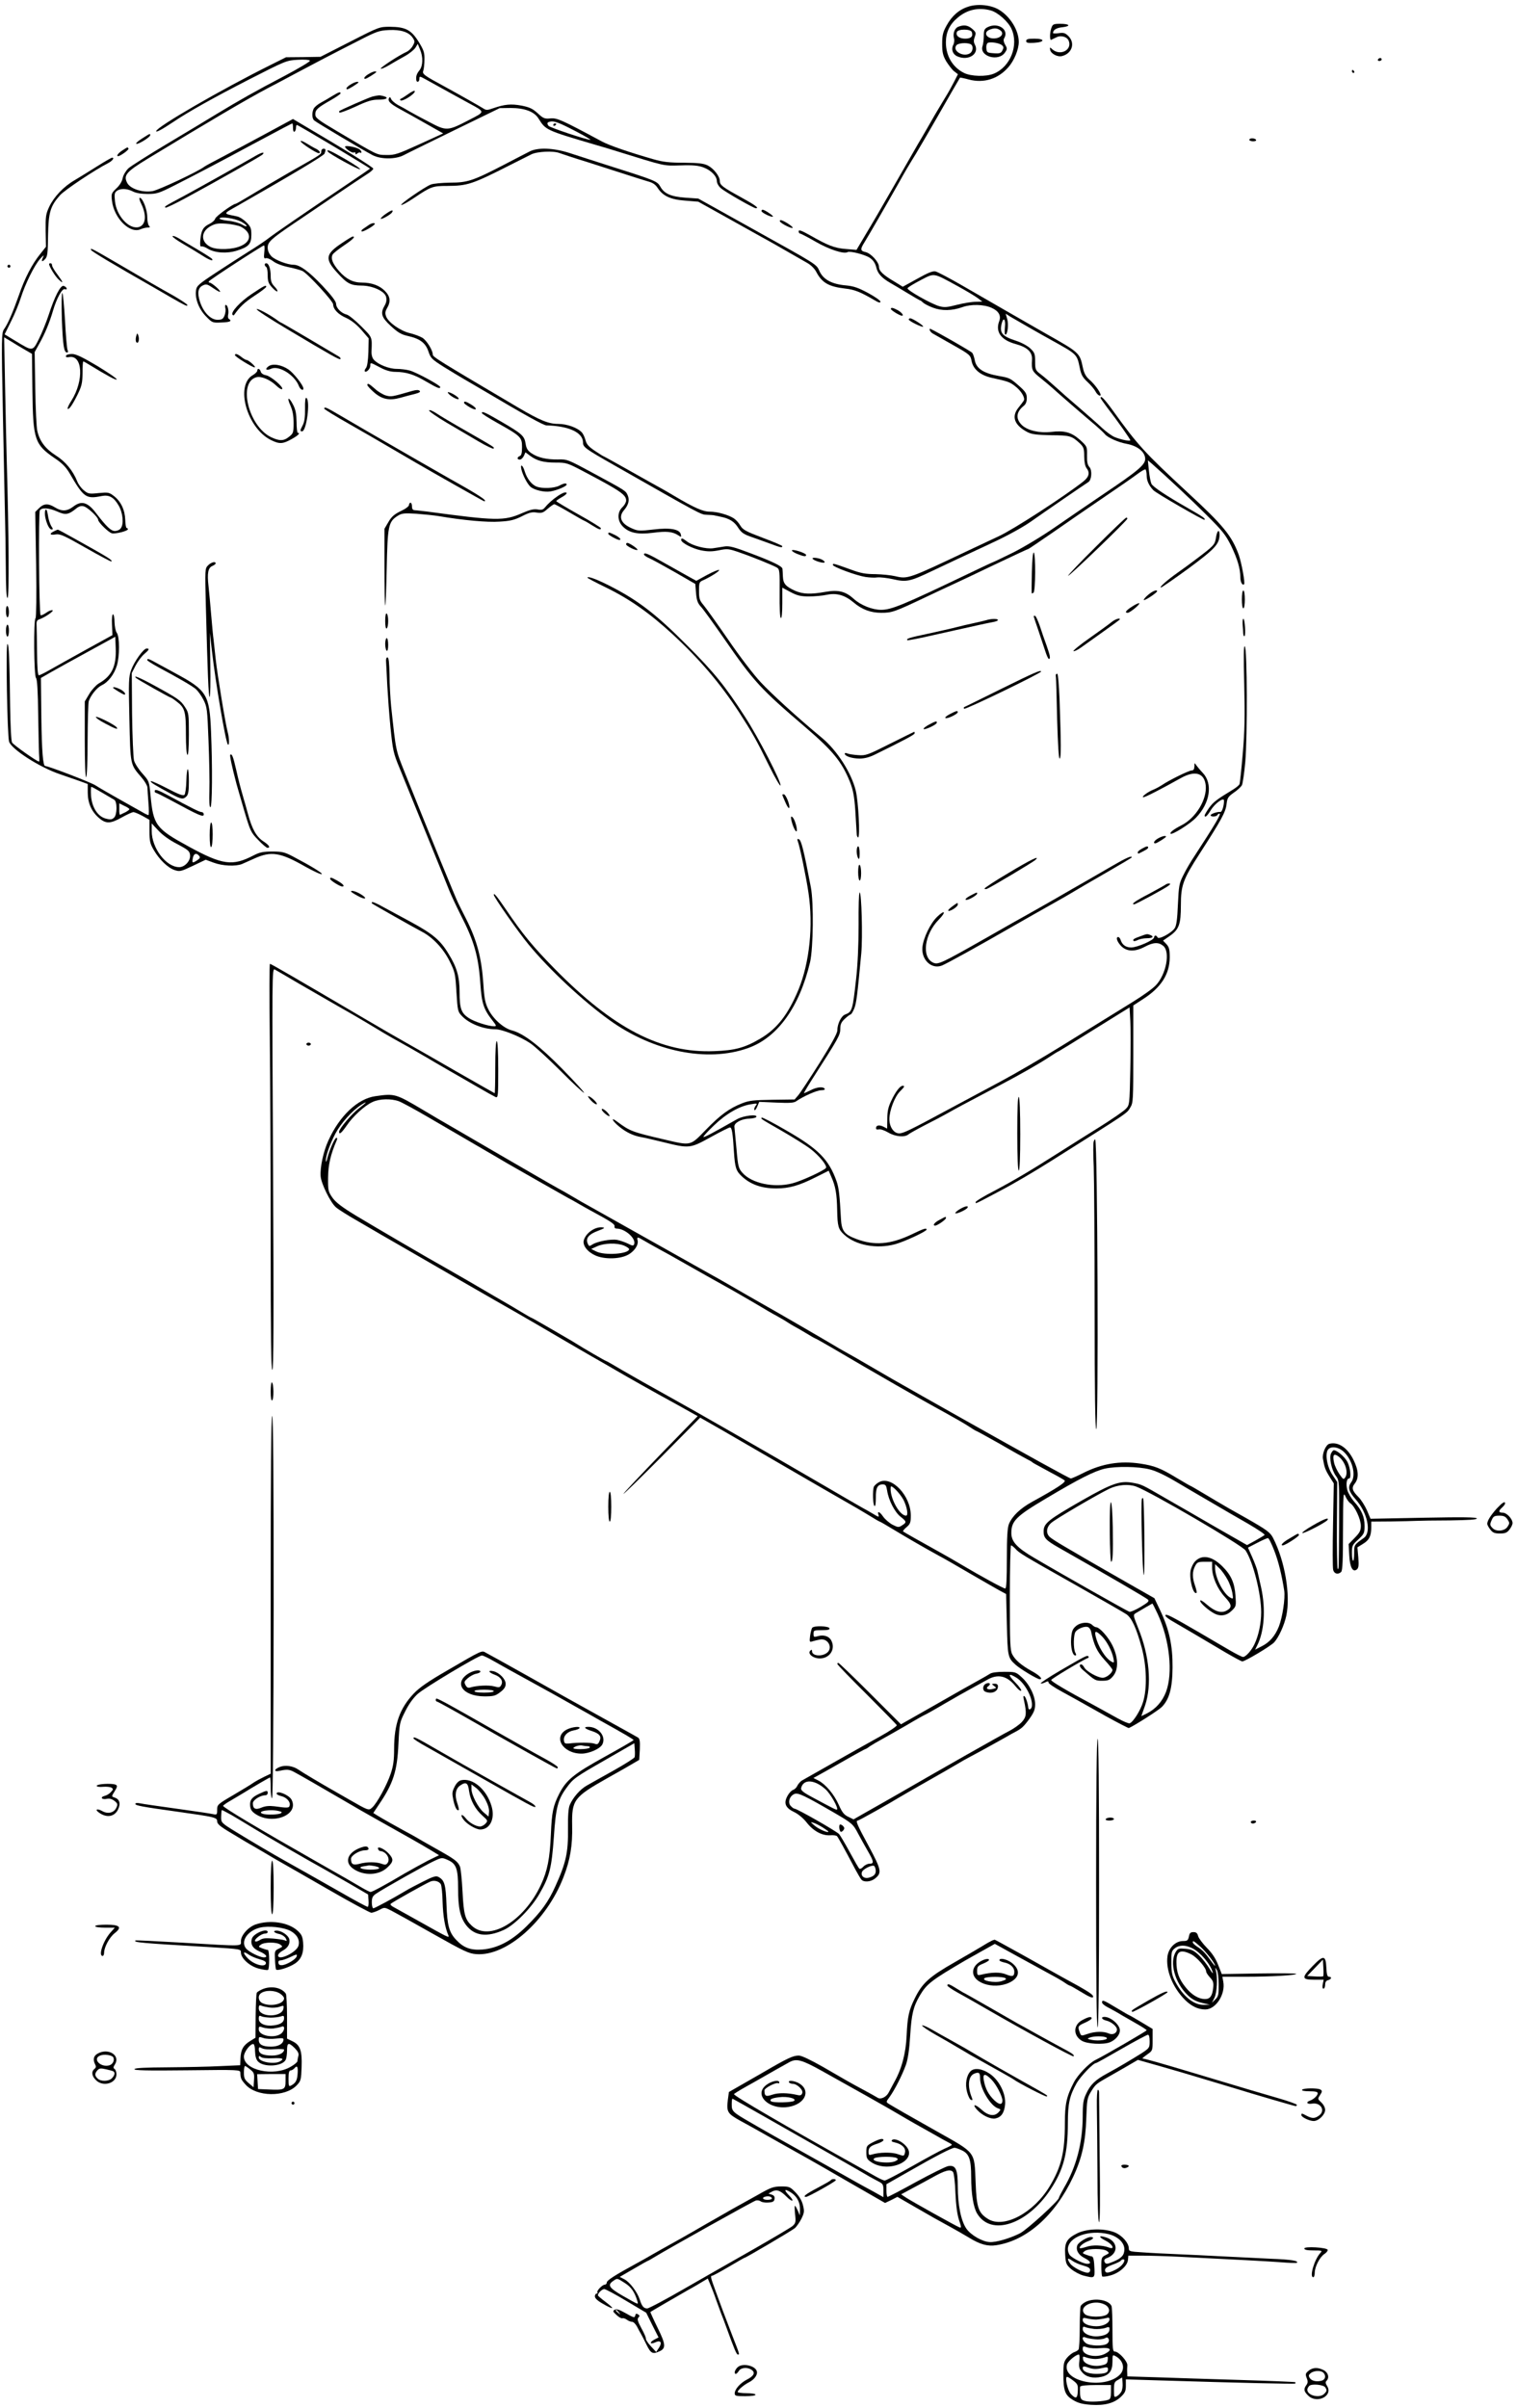 <?xml version="1.0" standalone="no"?>
<!DOCTYPE svg PUBLIC "-//W3C//DTD SVG 20010904//EN"
 "http://www.w3.org/TR/2001/REC-SVG-20010904/DTD/svg10.dtd">
<svg version="1.0" xmlns="http://www.w3.org/2000/svg"
 width="1020pt" height="1619pt" viewBox="0 0 1020 1619"
 preserveAspectRatio="xMidYMid meet">
<g transform="translate(0,1619) scale(0.1,-0.1)"
fill="#000000" stroke="none">
<path d="M6510 16145 c-61 -19 -110 -62 -145 -126 -25 -45 -30 -65 -30 -124 0
-58 5 -78 27 -117 16 -25 39 -56 53 -67 l26 -20 -27 -53 c-15 -29 -37 -69 -49
-88 -12 -19 -47 -79 -79 -132 -31 -54 -81 -142 -113 -195 -31 -54 -108 -188
-171 -298 -63 -110 -143 -248 -179 -307 l-64 -108 -72 6 c-76 6 -120 23 -244
94 -54 30 -73 37 -73 25 0 -8 4 -15 9 -15 5 0 53 -25 105 -55 90 -52 191 -85
215 -70 16 9 115 -16 149 -38 23 -16 36 -34 44 -65 10 -42 36 -70 94 -104 16
-9 67 -39 113 -67 46 -28 86 -51 88 -51 3 0 11 -6 19 -14 8 -8 38 -24 68 -35
59 -22 126 -21 197 4 58 21 145 19 197 -5 47 -21 64 -52 51 -88 -28 -73 11
-128 110 -155 80 -22 113 -54 110 -105 -4 -70 0 -78 59 -125 31 -25 68 -56 82
-69 29 -27 210 -184 284 -246 28 -24 58 -52 66 -62 18 -22 89 -54 145 -64 75
-14 125 -55 125 -102 0 -39 -51 -82 -285 -239 -88 -59 -230 -157 -316 -216
-89 -62 -212 -136 -287 -174 -73 -36 -134 -65 -136 -65 -2 0 -75 -34 -162 -76
-443 -212 -520 -244 -590 -244 -59 0 -137 31 -184 74 -55 50 -104 62 -188 47
-101 -18 -153 -16 -206 7 -63 29 -80 47 -82 96 -1 22 -2 46 -3 52 -2 17 -65
48 -214 104 -110 42 -145 51 -175 46 -20 -3 -55 -9 -77 -12 -47 -7 -141 17
-178 47 -28 21 -37 24 -37 9 0 -19 75 -58 133 -70 46 -9 73 -9 120 0 58 12 67
11 141 -15 90 -31 222 -85 250 -101 18 -11 19 -24 18 -172 -1 -98 2 -163 8
-167 6 -4 10 32 10 99 l0 105 56 -30 c46 -24 68 -29 125 -29 37 0 90 5 118 11
66 14 121 -2 180 -51 56 -48 116 -70 186 -70 73 0 88 5 305 108 63 30 142 67
175 82 33 15 160 75 283 134 122 58 225 106 228 106 2 0 77 51 167 113 89 62
241 167 337 232 96 65 197 135 225 156 27 21 53 35 57 33 4 -3 8 -22 8 -42 0
-34 16 -68 45 -98 19 -20 338 -204 344 -199 8 8 -9 20 -114 80 -147 84 -232
141 -243 162 -5 10 -13 50 -17 88 l-7 70 24 -20 c98 -86 263 -240 368 -345
110 -109 131 -136 168 -210 43 -90 61 -151 62 -212 0 -32 14 -57 25 -46 8 8
-17 144 -36 198 -47 128 -103 197 -346 421 -287 266 -332 315 -497 544 -60 83
-86 110 -86 89 0 -3 20 -31 43 -62 71 -92 157 -214 157 -222 0 -9 -64 4 -107
22 -18 8 -54 34 -80 58 -26 25 -98 88 -158 140 -61 52 -126 109 -145 127 -57
51 -83 74 -117 100 -30 23 -33 30 -33 82 0 51 -3 60 -32 88 -19 18 -60 40 -97
52 -95 31 -112 53 -95 119 12 43 27 23 21 -28 -3 -28 -2 -50 3 -50 15 0 23 70
12 106 l-10 35 31 -20 c39 -23 202 -117 277 -158 173 -96 171 -94 190 -185 9
-47 19 -65 51 -95 23 -21 47 -50 55 -65 8 -16 21 -28 30 -28 19 0 -29 72 -74
110 -21 19 -33 41 -41 78 -21 100 -21 100 -251 230 -19 11 -120 69 -225 129
-104 60 -257 148 -340 196 -82 47 -161 89 -175 92 -18 4 -51 -9 -122 -49 l-98
-54 -57 35 c-76 45 -103 71 -103 99 0 32 -54 91 -90 99 -36 8 -37 19 -8 65 32
52 151 258 231 400 38 69 78 136 87 150 16 23 126 211 268 460 30 52 56 96 57
98 1 1 28 -4 60 -13 101 -26 196 4 265 83 39 44 70 119 70 170 0 78 -58 172
-134 217 -54 32 -143 41 -206 20z m151 -25 c48 -13 118 -75 140 -124 50 -110
-7 -255 -118 -301 -52 -22 -155 -19 -202 5 -76 38 -121 114 -121 205 0 68 25
121 79 166 65 55 141 71 222 49z m-223 -1853 c62 -34 125 -72 140 -84 l27 -21
-45 -1 c-25 0 -81 -9 -124 -20 -65 -17 -86 -19 -119 -10 -53 14 -219 108 -215
121 2 6 41 30 87 54 97 50 82 52 249 -39z"/>
<path d="M6443 16010 c-25 -10 -38 -48 -28 -79 3 -11 1 -30 -5 -42 -16 -29 -5
-63 25 -77 76 -35 153 16 120 78 -9 17 -9 30 -1 52 10 27 8 32 -17 54 -29 25
-56 29 -94 14z m91 -35 c11 -29 -5 -45 -44 -45 -40 0 -66 20 -56 45 8 21 92
21 100 0z m-10 -81 c23 -9 20 -51 -5 -64 -46 -25 -118 20 -88 56 12 14 65 19
93 8z"/>
<path d="M6640 16007 c-21 -11 -25 -20 -25 -57 0 -25 -4 -55 -8 -68 -26 -71
108 -110 151 -44 15 22 15 27 0 52 -10 17 -12 33 -7 41 37 59 -40 112 -111 76z
m86 -21 c27 -20 7 -50 -35 -54 -55 -6 -84 39 -38 58 32 13 51 12 73 -4z m12
-101 c11 -10 11 -17 2 -34 -9 -19 -19 -22 -58 -19 -44 3 -47 5 -50 32 -2 16 2
32 9 37 17 10 81 0 97 -16z"/>
<path d="M7070 16004 c-12 -30 -13 -87 -2 -82 4 2 19 10 35 17 30 16 73 4 83
-24 24 -61 -57 -103 -110 -57 -17 16 -18 16 -15 -3 5 -26 49 -50 80 -42 67 17
90 87 43 134 -21 21 -32 25 -65 20 -21 -3 -39 -2 -39 1 1 21 23 35 64 39 59 7
49 23 -15 23 -44 0 -51 -3 -59 -26z"/>
<path d="M2353 15909 l-198 -101 -116 -2 -116 -1 -104 -52 c-330 -164 -769
-418 -769 -445 0 -10 40 12 115 62 97 66 278 167 510 286 245 125 251 128 326
132 45 3 79 0 83 -6 3 -5 -72 -50 -172 -103 -192 -100 -306 -165 -453 -254
-52 -32 -200 -121 -329 -198 -129 -77 -249 -153 -267 -169 -18 -18 -34 -45
-38 -65 -4 -22 -20 -49 -42 -69 -34 -33 -36 -36 -30 -85 14 -117 121 -223 193
-190 14 6 35 11 46 11 17 0 19 3 10 12 -7 7 -12 34 -12 60 0 49 -31 128 -50
128 -6 0 -2 -17 8 -37 40 -80 33 -147 -16 -160 -65 -16 -149 76 -159 174 -5
47 -3 58 12 69 25 19 69 17 108 -3 21 -11 56 -17 99 -17 62 0 75 4 180 57 140
71 314 162 523 275 214 114 266 142 271 142 2 0 4 -14 4 -31 0 -17 4 -28 10
-24 6 3 10 15 10 26 0 10 3 19 6 19 9 0 496 -291 492 -294 -2 -2 -79 -55 -173
-118 -275 -185 -467 -317 -511 -351 -23 -18 -81 -57 -130 -87 -48 -30 -147
-94 -220 -142 -119 -78 -132 -90 -136 -120 -8 -54 18 -124 66 -174 43 -44 44
-45 105 -42 58 2 73 9 50 24 -6 3 -8 16 -5 28 6 26 -3 66 -16 66 -5 0 -6 -9
-3 -21 4 -11 1 -34 -5 -50 -10 -24 -18 -29 -48 -29 -45 0 -94 50 -117 120 -20
61 -14 97 21 112 21 10 30 7 69 -20 25 -17 45 -28 45 -23 0 12 -58 61 -71 61
-6 0 -8 4 -4 9 6 11 360 241 370 241 4 0 5 -21 2 -46 -4 -37 -2 -44 10 -40 8
3 29 -5 48 -19 19 -16 62 -32 105 -41 40 -8 82 -20 94 -26 38 -20 205 -202
206 -224 0 -33 35 -69 89 -92 32 -15 66 -41 100 -79 l50 -58 -2 -92 c-2 -58
-8 -97 -16 -107 -8 -9 -11 -19 -8 -23 10 -10 37 18 37 38 0 24 -2 24 65 -11
39 -21 72 -30 104 -30 73 -1 125 -17 206 -65 76 -44 95 -52 95 -37 0 12 -161
99 -205 111 -22 6 -61 11 -88 11 -51 0 -124 29 -153 61 -11 12 -17 33 -16 57
4 99 6 92 -69 168 -40 40 -84 76 -98 79 -36 9 -71 44 -71 72 0 16 -30 56 -92
122 -90 95 -152 141 -194 141 -41 0 -122 31 -148 56 -17 18 -26 37 -26 60 0
37 23 58 175 161 50 33 171 116 270 183 99 67 199 134 223 149 23 14 42 31 42
37 0 10 -209 139 -488 303 l-52 31 -183 -99 c-100 -54 -231 -124 -292 -156
-60 -31 -115 -61 -120 -65 -40 -32 -310 -159 -350 -165 -69 -11 -150 16 -170
56 -26 50 -6 74 135 160 423 257 670 402 810 476 63 33 147 77 185 98 99 53
267 141 425 221 122 63 140 69 205 72 80 4 135 -14 160 -52 15 -22 15 -28 1
-53 -8 -16 -27 -35 -43 -42 -49 -22 -173 -103 -173 -112 0 -5 24 4 53 21 28
17 77 45 108 62 31 17 63 43 72 57 l16 26 15 -37 c22 -51 20 -110 -3 -140 -19
-23 -25 -41 -22 -65 2 -21 21 -15 21 7 0 19 1 19 43 -4 131 -73 230 -127 292
-161 109 -59 109 -55 -2 -112 -142 -74 -151 -75 -264 -15 -52 27 -112 59 -134
72 -22 13 -57 33 -79 44 -21 12 -42 30 -46 40 -4 12 -9 15 -13 9 -13 -21 4
-39 71 -76 37 -20 118 -65 179 -100 l113 -64 -160 -73 c-145 -66 -165 -73
-221 -72 -68 1 -51 -7 -336 162 -125 74 -143 88 -143 111 0 31 15 45 103 95
37 21 67 42 67 46 0 13 -12 9 -55 -17 -22 -14 -57 -34 -77 -45 -21 -11 -42
-29 -48 -39 -14 -27 -13 -68 3 -81 14 -13 334 -203 392 -233 56 -29 155 -29
210 0 22 12 176 87 343 169 l302 147 73 1 c94 0 159 -24 188 -71 48 -77 48
-78 374 -174 55 -16 123 -36 150 -45 336 -104 312 -99 431 -96 85 3 121 -1
155 -14 51 -19 89 -59 89 -92 0 -13 12 -35 28 -48 27 -24 219 -134 234 -134
25 0 -4 21 -100 74 -124 68 -142 82 -142 109 0 31 -40 83 -80 104 -28 14 -59
18 -160 19 -99 0 -142 5 -205 23 -164 47 -298 93 -348 120 -270 145 -301 159
-346 155 -39 -4 -48 0 -85 34 -35 32 -55 41 -109 52 -71 13 -113 9 -189 -17
-42 -15 -49 -15 -70 -1 -22 14 -158 91 -253 143 -144 78 -157 87 -149 109 4
12 8 46 8 76 1 47 -5 64 -39 119 -50 80 -88 100 -192 101 -72 0 -73 0 -270
-101z m1521 -603 c59 -31 102 -56 95 -56 -26 0 -274 83 -281 94 -12 17 -9 24
10 28 28 7 63 -7 176 -66z"/>
<path d="M3720 15349 c0 -5 5 -7 10 -4 6 3 10 8 10 11 0 2 -4 4 -10 4 -5 0
-10 -5 -10 -11z"/>
<path d="M6900 15914 c0 -12 10 -14 52 -12 74 4 77 28 4 28 -44 0 -56 -3 -56
-16z"/>
<path d="M9265 15790 c-3 -5 1 -10 9 -10 9 0 16 5 16 10 0 6 -4 10 -9 10 -6 0
-13 -4 -16 -10z"/>
<path d="M9090 15710 c0 -5 5 -10 11 -10 5 0 7 5 4 10 -3 6 -8 10 -11 10 -2 0
-4 -4 -4 -10z"/>
<path d="M2478 15692 c-26 -15 -37 -32 -22 -32 9 0 74 41 74 46 0 9 -27 2 -52
-14z"/>
<path d="M2358 15622 c-26 -15 -37 -32 -22 -32 9 0 74 41 74 46 0 9 -27 2 -52
-14z"/>
<path d="M2747 15559 c-21 -15 -44 -30 -50 -32 -7 -2 -9 -7 -5 -11 12 -13 103
45 97 62 -2 5 -21 -4 -42 -19z"/>
<path d="M2505 15541 c-24 -6 -209 -87 -224 -98 -2 -2 -1 -6 2 -10 4 -3 52 15
107 40 81 38 111 47 155 47 56 0 73 13 33 24 -27 7 -33 6 -73 -3z"/>
<path d="M954 15258 c-27 -17 -44 -33 -37 -35 13 -5 93 45 93 58 0 13 -1 12
-56 -23z"/>
<path d="M8400 15250 c0 -5 12 -10 26 -10 14 0 23 4 19 10 -3 6 -15 10 -26 10
-10 0 -19 -4 -19 -10z"/>
<path d="M2022 15239 c4 -13 104 -78 121 -79 16 0 6 17 -15 28 -13 6 -43 23
-67 38 -26 16 -42 21 -39 13z"/>
<path d="M2320 15204 c1 -14 49 -46 60 -39 6 3 10 1 10 -6 0 -8 3 -9 13 0 8 6
17 8 20 4 4 -3 7 -1 7 5 0 6 -8 16 -18 21 -26 14 -92 25 -92 15z"/>
<path d="M823 15179 c-28 -18 -43 -39 -29 -39 15 0 75 44 70 51 -7 11 -3 12
-41 -12z"/>
<path d="M2160 15172 c0 -20 8 -15 -214 -141 -94 -54 -212 -124 -263 -155 -51
-31 -95 -56 -98 -56 -18 0 -134 -84 -138 -100 -3 -11 -21 -27 -40 -36 -41 -20
-54 -42 -60 -107 -3 -33 -1 -47 7 -44 6 3 26 -4 43 -15 48 -29 129 -34 196
-13 79 25 97 44 97 106 0 44 -4 55 -33 84 -19 19 -47 37 -63 40 -97 20 -97 15
2 71 385 220 580 337 586 351 10 27 9 33 -7 33 -8 0 -15 -8 -15 -18z m-541
-471 c19 -10 37 -23 39 -29 2 -7 -11 -4 -30 8 -19 11 -62 23 -96 26 -34 4 -59
11 -56 16 9 14 102 0 143 -21z m0 -35 c73 -38 74 -97 2 -129 -56 -26 -162 -29
-206 -7 -67 34 -66 103 2 140 31 17 50 20 105 16 36 -3 80 -12 97 -20z"/>
<path d="M3560 15171 c-19 -10 -96 -49 -170 -88 -210 -109 -247 -121 -364
-121 -55 -1 -113 -6 -130 -13 -44 -18 -210 -133 -198 -137 6 -2 44 19 84 46
116 78 127 82 225 82 137 1 166 10 428 143 55 28 117 59 137 69 40 20 150 25
190 9 13 -5 97 -33 188 -61 91 -29 210 -67 265 -85 55 -18 119 -38 143 -45 30
-8 49 -20 65 -45 35 -53 86 -77 186 -84 l86 -7 185 -103 c102 -57 210 -117
240 -134 48 -26 101 -56 308 -175 25 -14 50 -39 61 -61 38 -72 83 -98 193
-111 64 -7 101 -22 196 -77 29 -18 42 -21 42 -11 0 7 -37 33 -83 58 -65 35
-96 46 -148 51 -95 8 -152 39 -178 94 -24 51 1 35 -477 301 l-339 189 -87 6
c-97 7 -142 27 -168 74 -20 36 -34 42 -315 131 -115 37 -250 80 -298 96 -107
34 -212 38 -267 9z"/>
<path d="M2204 15171 c10 -16 205 -123 217 -119 6 2 -37 32 -96 66 -102 59
-133 73 -121 53z"/>
<path d="M1720 15143 c-104 -60 -354 -200 -475 -266 -146 -78 -140 -75 -132
-83 3 -3 64 26 136 65 207 112 505 281 515 291 21 21 -3 17 -44 -7z"/>
<path d="M650 15070 c-52 -33 -119 -74 -149 -92 -73 -42 -138 -111 -170 -178
-23 -49 -25 -66 -24 -162 l2 -107 -38 -48 c-56 -69 -105 -164 -144 -278 -42
-118 -73 -190 -99 -227 -18 -27 -19 -43 -8 -595 6 -313 13 -617 14 -678 2 -60
4 -206 5 -322 1 -152 4 -213 12 -213 11 0 9 418 -6 935 -3 94 -7 316 -11 494
l-6 323 44 -26 c23 -15 66 -40 93 -56 l50 -29 3 -248 c4 -329 15 -361 149
-453 50 -33 76 -60 100 -100 96 -166 111 -176 216 -155 50 10 82 -7 115 -64
29 -50 36 -127 13 -154 -7 -10 -25 -17 -38 -17 -27 0 -56 28 -127 120 -56 74
-98 86 -152 45 -43 -33 -78 -35 -125 -6 -45 28 -75 26 -106 -5 l-26 -26 6
-354 c3 -208 1 -356 -4 -360 -14 -8 -11 -388 3 -402 8 -8 13 -85 15 -259 2
-137 5 -260 7 -275 1 -16 1 -28 -2 -28 -14 0 -172 112 -181 128 -6 11 -11 115
-13 243 -4 320 -8 419 -18 419 -12 0 -1 -615 11 -656 16 -51 204 -172 339
-218 47 -16 109 -38 138 -48 l52 -19 0 -57 c0 -71 25 -127 74 -170 48 -42 78
-41 156 3 34 19 69 35 77 35 8 0 36 -12 62 -26 l46 -26 0 -77 c0 -66 4 -83 29
-126 38 -65 95 -120 141 -135 34 -11 42 -9 122 29 l86 41 54 -20 c59 -22 147
-26 190 -9 15 7 53 23 83 37 113 51 174 42 342 -54 54 -30 104 -54 111 -51 12
4 -74 56 -192 118 -57 30 -74 34 -140 34 -62 0 -85 -5 -126 -26 -142 -74 -209
-65 -439 61 -218 119 -235 142 -254 342 -9 96 -9 96 -55 148 -26 29 -51 68
-56 88 -5 21 -11 161 -13 312 l-2 275 26 51 c15 28 41 63 58 77 33 28 37 37
16 37 -21 0 -83 -87 -104 -144 -17 -47 -18 -75 -12 -331 7 -311 5 -303 80
-390 22 -25 40 -56 41 -68 0 -12 4 -59 7 -104 4 -46 4 -83 0 -83 -4 0 -22 8
-40 19 -18 10 -87 49 -153 86 -66 37 -140 80 -165 96 -32 20 -315 129 -336
129 -15 0 -23 98 -26 324 l-3 268 75 43 c41 23 154 86 250 138 l175 96 3 -76
c5 -123 -26 -188 -114 -238 -17 -10 -46 -41 -63 -69 l-31 -52 0 -258 c0 -157
4 -255 9 -251 6 3 10 109 10 250 1 134 4 252 8 262 15 42 56 91 87 106 43 20
84 73 102 133 19 63 19 194 -1 220 -8 11 -14 41 -15 72 0 28 -5 52 -10 52 -6
0 -9 -28 -7 -70 l3 -70 -176 -97 c-96 -53 -205 -114 -242 -135 -36 -21 -71
-38 -77 -38 -7 0 -11 51 -12 153 -1 83 -2 167 -3 184 -2 25 3 34 18 39 36 12
102 57 89 61 -7 3 -27 -5 -43 -17 -17 -12 -34 -19 -37 -16 -11 10 -15 690 -5
705 14 20 60 17 117 -8 55 -25 75 -22 127 20 18 15 34 20 51 15 26 -6 97 -73
97 -91 0 -16 68 -83 91 -90 22 -7 109 15 109 27 0 4 -4 8 -8 8 -5 0 -9 25 -10
55 -2 66 -29 124 -76 160 -32 25 -39 26 -103 20 -64 -7 -71 -5 -100 19 -17 14
-36 40 -43 58 -30 75 -81 136 -145 176 -70 45 -108 95 -124 164 -6 24 -12 153
-14 287 l-4 244 31 56 c37 65 69 142 92 221 25 85 62 153 80 146 10 -4 14 -1
12 6 -3 7 -12 14 -21 16 -21 4 -60 -73 -99 -193 -16 -49 -46 -123 -66 -163
-43 -86 -41 -85 -155 -16 l-76 46 43 87 c24 47 53 118 65 156 29 93 92 222
131 265 22 25 28 28 20 12 -15 -31 -8 -37 14 -13 15 16 18 42 19 158 3 156 15
197 81 271 33 36 232 169 324 216 29 15 44 37 25 36 -5 -1 -51 -27 -103 -60z
m38 -4210 c37 -22 73 -43 80 -47 21 -12 20 -99 0 -119 -14 -14 -24 -16 -55 -8
-55 13 -95 75 -101 154 -2 33 -1 60 2 60 4 0 37 -18 74 -40z m182 -110 c0 -4
-12 -13 -27 -21 -16 -7 -31 -15 -35 -17 -4 -2 -7 15 -6 37 l0 40 34 -17 c19
-8 34 -19 34 -22z m320 -234 c76 -40 85 -48 88 -75 4 -38 -35 -81 -73 -81 -88
0 -185 128 -185 243 l0 51 43 -46 c27 -30 73 -64 127 -92z m149 -80 c9 -11 6
-17 -15 -31 -31 -20 -34 -18 -27 18 6 29 24 35 42 13z"/>
<path d="M2597 14754 c-20 -13 -37 -29 -37 -34 0 -10 66 26 76 42 12 20 -3 17
-39 -8z"/>
<path d="M5120 14771 c0 -11 70 -45 77 -37 5 5 -56 46 -69 46 -5 0 -8 -4 -8
-9z"/>
<path d="M5245 14700 c9 -15 85 -52 85 -41 0 10 -65 51 -81 51 -6 0 -7 -5 -4
-10z"/>
<path d="M2475 14674 c-11 -8 -27 -19 -35 -24 -8 -5 -12 -12 -8 -16 7 -6 88
40 88 51 0 10 -26 4 -45 -11z"/>
<path d="M1160 14601 c0 -5 33 -29 73 -52 39 -23 96 -57 124 -75 51 -33 80
-43 69 -25 -3 5 -48 34 -99 64 -50 30 -109 64 -129 77 -21 12 -38 17 -38 11z"/>
<path d="M2298 14555 c-110 -73 -115 -106 -31 -198 67 -74 90 -86 163 -87 75
0 157 -38 166 -76 5 -19 2 -38 -9 -57 -31 -53 -23 -80 41 -139 48 -44 70 -57
115 -67 81 -18 119 -47 138 -105 15 -45 23 -52 105 -104 49 -30 103 -63 119
-72 17 -10 82 -48 145 -85 277 -164 405 -235 424 -235 152 -4 246 -48 246
-115 0 -31 13 -41 210 -153 585 -333 582 -332 622 -333 21 -1 41 -2 46 -3 4
-1 25 -5 47 -10 60 -12 93 -33 119 -75 20 -31 37 -43 83 -59 32 -11 89 -32
128 -46 75 -28 85 -30 85 -18 0 4 -59 29 -131 56 -114 43 -134 54 -151 82 -10
18 -30 40 -44 49 -37 24 -112 45 -162 45 -46 0 -104 26 -239 106 -43 26 -112
65 -153 87 -41 23 -129 72 -194 109 -66 37 -122 68 -125 69 -3 0 -30 17 -60
37 -42 28 -57 45 -64 72 -5 19 -16 43 -24 52 -29 32 -100 58 -160 58 -65 0
-121 23 -269 110 -537 317 -574 340 -574 356 0 29 -41 95 -70 113 -17 10 -54
24 -84 31 -64 15 -146 73 -160 113 -8 21 -6 34 7 56 26 45 21 79 -16 116 -36
36 -89 55 -153 55 -60 0 -106 23 -153 76 -45 51 -59 88 -44 113 5 9 39 36 76
61 61 41 79 60 59 60 -4 0 -37 -20 -74 -45z"/>
<path d="M612 14510 c3 -10 135 -89 438 -262 19 -11 64 -37 100 -58 96 -55
110 -62 110 -51 0 5 -42 33 -92 62 -95 53 -180 102 -393 227 -160 93 -168 97
-163 82z"/>
<path d="M330 14415 c0 -16 41 -83 64 -104 36 -34 32 -20 -9 35 -19 25 -35 52
-35 60 0 8 -4 14 -10 14 -5 0 -10 -2 -10 -5z"/>
<path d="M1780 14411 c0 -6 5 -13 10 -16 6 -3 10 -28 10 -55 0 -41 5 -56 29
-82 16 -18 32 -30 36 -27 3 4 -5 18 -19 32 -20 21 -26 36 -26 72 0 48 -13 85
-30 85 -6 0 -10 -4 -10 -9z"/>
<path d="M50 14400 c0 -5 5 -10 10 -10 6 0 10 5 10 10 0 6 -4 10 -10 10 -5 0
-10 -4 -10 -10z"/>
<path d="M1692 14213 c-77 -51 -144 -124 -128 -140 3 -3 7 -4 9 -2 40 57 70
85 136 129 45 29 81 57 81 62 0 14 -13 8 -98 -49z"/>
<path d="M416 14043 c7 -178 14 -223 35 -223 7 0 8 6 3 18 -4 9 -12 99 -17
200 -6 100 -14 182 -18 182 -5 0 -6 -80 -3 -177z"/>
<path d="M1726 14111 c-3 -5 88 -64 202 -132 298 -178 355 -210 361 -203 3 4
-1 10 -9 16 -76 46 -385 228 -388 228 -2 0 -16 8 -30 19 -58 41 -132 80 -136
72z"/>
<path d="M5990 14113 c0 -5 18 -18 40 -31 27 -15 40 -19 40 -10 0 7 -14 21
-31 31 -33 18 -49 22 -49 10z"/>
<path d="M6110 14042 c0 -10 91 -55 97 -48 6 6 -72 56 -87 56 -5 0 -10 -4 -10
-8z"/>
<path d="M6252 13969 c2 -7 11 -16 19 -21 8 -5 68 -39 134 -76 117 -66 120
-69 128 -110 11 -55 59 -95 135 -112 109 -24 121 -28 157 -56 41 -31 69 -78
59 -97 -4 -7 -21 -29 -37 -49 -48 -60 -26 -118 63 -164 28 -14 61 -18 157 -20
129 -1 139 -4 196 -57 23 -23 27 -34 27 -85 0 -36 6 -66 15 -78 25 -32 18 -60
-22 -92 -132 -103 -465 -319 -565 -366 -62 -29 -151 -71 -198 -93 -411 -195
-415 -197 -500 -177 -30 7 -91 13 -135 14 -64 0 -98 6 -165 31 -117 42 -120
43 -120 31 0 -13 156 -71 219 -81 27 -4 63 -6 80 -3 17 2 64 -3 105 -12 91
-21 114 -16 265 56 127 60 194 92 407 191 95 44 199 101 252 138 95 67 367
254 390 268 22 14 27 79 7 101 -13 14 -17 35 -16 79 1 59 1 59 -49 105 -57 50
-104 63 -193 52 -78 -9 -159 10 -196 46 -43 42 -39 88 12 129 14 11 21 28 21
52 0 30 -8 43 -48 79 -64 56 -66 57 -139 70 -104 18 -153 50 -163 107 -4 20
-11 42 -17 49 -8 10 -244 145 -281 161 -5 2 -7 -2 -4 -10z"/>
<path d="M915 13927 c-4 -16 -3 -33 2 -38 14 -14 22 20 13 46 -7 18 -8 17 -15
-8z"/>
<path d="M445 13800 c-6 -10 1 -14 19 -11 92 18 102 -157 16 -293 -17 -26 -28
-51 -25 -54 8 -9 33 27 68 98 27 56 31 76 32 142 0 43 2 78 5 78 3 0 21 -10
40 -22 123 -75 180 -106 185 -99 2 5 -56 45 -130 90 -99 59 -144 81 -170 81
-18 0 -37 -4 -40 -10z"/>
<path d="M1580 13802 c0 -10 117 -82 132 -82 14 1 -41 50 -55 50 -5 0 -20 9
-34 20 -27 21 -43 26 -43 12z"/>
<path d="M1805 13727 c-27 -20 -14 -31 18 -16 53 24 159 -43 187 -117 9 -23
30 -34 30 -16 0 21 -64 102 -99 127 -48 33 -108 43 -136 22z"/>
<path d="M1730 13698 c0 -7 -14 -21 -30 -30 -121 -69 -39 -358 123 -437 57
-28 79 -26 138 7 44 24 61 42 41 42 -4 0 -8 33 -8 73 -1 53 -6 83 -23 115 -29
58 -45 53 -18 -5 15 -35 21 -67 21 -117 0 -64 -2 -70 -30 -92 -36 -30 -65 -30
-122 -3 -152 74 -224 371 -97 403 33 8 91 -17 132 -56 18 -18 36 -28 40 -24
12 12 -74 86 -108 93 -19 3 -34 14 -36 25 -6 20 -23 25 -23 6z"/>
<path d="M2470 13601 c0 -5 20 -27 45 -49 54 -47 103 -57 178 -36 29 8 72 20
95 25 30 8 41 14 34 21 -8 8 -23 7 -49 0 -139 -40 -142 -41 -178 -31 -20 6
-54 26 -74 45 -40 35 -51 41 -51 25z"/>
<path d="M3011 13551 c6 -18 66 -53 73 -43 3 5 -13 19 -36 32 -22 12 -39 17
-37 11z"/>
<path d="M2051 13442 c1 -55 -4 -88 -15 -110 -19 -36 -20 -42 -5 -42 30 0 57
207 29 225 -7 4 -10 -22 -9 -73z"/>
<path d="M3120 13482 c0 -5 18 -18 40 -31 48 -27 54 -9 8 19 -36 22 -48 25
-48 12z"/>
<path d="M2180 13443 c0 -5 75 -51 167 -103 91 -52 223 -128 292 -169 69 -40
140 -82 156 -91 117 -68 456 -260 460 -260 29 0 -35 42 -225 148 -57 32 -351
201 -560 322 -107 63 -213 124 -235 137 -42 24 -55 28 -55 16z"/>
<path d="M2885 13431 c-3 -5 50 -42 117 -82 68 -40 165 -97 216 -127 51 -30
96 -51 100 -48 8 9 10 7 -183 118 -88 50 -179 104 -202 120 -23 15 -44 24 -48
19z"/>
<path d="M3240 13413 c0 -5 48 -35 107 -68 155 -87 163 -95 163 -161 0 -39 -4
-56 -15 -60 -20 -8 -19 -24 0 -24 9 0 20 11 27 24 l11 25 31 -23 c46 -34 90
-46 173 -46 73 0 78 -2 201 -67 233 -123 272 -150 272 -188 0 -12 -11 -32 -25
-45 -36 -34 -35 -92 3 -130 43 -43 100 -55 202 -42 91 12 131 8 169 -16 22
-15 23 -14 19 4 -7 36 -70 48 -185 34 -93 -11 -105 -10 -145 8 -72 31 -91 75
-54 120 32 37 40 69 27 101 -14 32 -11 30 -231 149 -172 93 -176 95 -239 93
-75 -1 -134 12 -178 42 -25 17 -34 32 -39 64 -8 52 -23 66 -162 147 -110 64
-132 74 -132 59z"/>
<path d="M3506 13033 c10 -40 39 -95 60 -115 26 -23 95 -39 135 -32 44 7 109
35 109 46 0 12 -18 10 -51 -8 -35 -17 -112 -20 -150 -6 -34 13 -66 54 -81 103
-13 44 -32 54 -22 12z"/>
<path d="M3750 12855 c-35 -24 -63 -49 -89 -80 -10 -12 -22 -15 -47 -10 -26 4
-51 -2 -106 -26 -119 -52 -173 -51 -638 12 -36 4 -73 8 -82 9 -12 0 -18 8 -18
25 0 14 -4 25 -10 25 -5 0 -10 -7 -10 -15 0 -9 -24 -27 -55 -41 -43 -21 -62
-37 -83 -73 l-27 -46 0 -250 c0 -137 2 -257 5 -265 3 -8 7 102 10 245 6 289
11 317 74 357 27 17 43 19 126 14 52 -4 120 -11 150 -16 165 -28 327 -43 409
-37 72 4 100 11 150 36 49 25 68 30 99 25 34 -5 44 -2 74 25 20 17 40 31 45
31 5 0 51 -25 102 -55 51 -30 95 -55 97 -55 2 0 26 -13 52 -30 52 -32 62 -35
62 -21 0 4 -67 46 -150 92 -82 46 -150 87 -150 90 0 3 16 14 35 25 35 19 46
35 23 33 -7 0 -29 -11 -48 -24z"/>
<path d="M306 12762 c-16 -27 16 -132 41 -132 11 0 10 5 -3 24 -8 14 -19 46
-22 73 -5 31 -10 43 -16 35z"/>
<path d="M7372 12518 c-106 -105 -191 -194 -190 -199 3 -8 399 372 398 384 0
4 -3 7 -7 7 -5 0 -95 -86 -201 -192z"/>
<path d="M363 12618 c-34 -16 -28 -28 11 -21 30 5 56 -7 202 -90 93 -53 170
-94 173 -92 9 9 -17 25 -261 161 -53 30 -98 54 -100 53 -2 0 -13 -5 -25 -11z"/>
<path d="M8176 12575 c-8 -48 -11 -52 -141 -150 -33 -25 -85 -63 -115 -84 -72
-51 -128 -100 -114 -101 5 0 89 58 185 128 178 132 207 163 209 225 0 44 -17
31 -24 -18z"/>
<path d="M4090 12601 c0 -8 60 -41 74 -41 18 0 1 18 -29 33 -41 20 -45 20 -45
8z"/>
<path d="M4210 12530 c0 -11 69 -45 76 -37 6 6 -54 47 -68 47 -5 0 -8 -4 -8
-10z"/>
<path d="M5325 12490 c-3 -4 13 -15 35 -24 46 -18 60 -20 60 -7 0 12 -89 41
-95 31z"/>
<path d="M6938 12343 c-2 -76 -2 -140 -1 -142 1 -1 6 0 12 4 14 8 15 261 2
270 -6 3 -11 -49 -13 -132z"/>
<path d="M4330 12462 c0 -5 17 -17 38 -26 20 -9 98 -52 172 -94 l135 -78 5
-61 c4 -48 11 -68 31 -90 15 -15 84 -111 155 -213 204 -295 247 -341 550 -600
185 -159 244 -231 299 -367 21 -54 29 -94 36 -193 4 -69 8 -137 9 -152 0 -16
5 -28 10 -28 14 0 2 239 -16 314 -29 119 -124 268 -225 353 -170 141 -339 296
-413 375 -49 52 -145 178 -220 288 -74 107 -148 211 -165 231 -27 32 -31 44
-31 96 0 56 2 61 28 72 53 24 113 63 107 69 -3 3 -39 -11 -80 -33 l-73 -40
-44 24 c-24 13 -97 55 -164 92 -117 67 -144 78 -144 61z"/>
<path d="M5466 12431 c15 -14 73 -30 78 -22 3 5 -6 13 -20 20 -29 13 -73 15
-58 2z"/>
<path d="M1399 12389 c-21 -21 -21 -26 -15 -268 12 -460 18 -621 26 -616 4 2
6 100 4 217 l-3 213 14 -121 c24 -212 92 -612 107 -629 11 -12 10 42 -1 83
-14 49 -69 382 -81 492 -6 52 -12 111 -14 130 -3 19 -10 94 -16 165 -6 72 -14
159 -18 195 -10 86 -3 123 26 135 12 5 22 13 22 17 0 16 -30 8 -51 -13z"/>
<path d="M3950 12306 c0 -3 55 -32 123 -65 158 -77 294 -172 448 -314 185
-171 321 -331 448 -525 92 -143 115 -183 203 -362 39 -79 74 -138 76 -131 7
21 -148 322 -237 459 -136 211 -209 301 -391 483 -214 215 -334 306 -530 405
-84 42 -140 62 -140 50z"/>
<path d="M7720 12191 c-19 -16 -32 -32 -29 -35 6 -6 89 49 89 59 0 13 -29 2
-60 -24z"/>
<path d="M8350 12160 c0 -33 4 -60 10 -60 6 0 10 27 10 60 0 33 -4 60 -10 60
-6 0 -10 -27 -10 -60z"/>
<path d="M7612 12112 c-42 -27 -53 -42 -29 -42 15 1 84 57 77 64 -3 3 -25 -7
-48 -22z"/>
<path d="M40 12081 c0 -23 5 -41 10 -41 6 0 10 15 10 34 0 19 -4 38 -10 41 -6
4 -10 -10 -10 -34z"/>
<path d="M2590 12015 c0 -35 4 -54 10 -50 6 3 10 26 10 50 0 24 -4 47 -10 50
-6 4 -10 -15 -10 -50z"/>
<path d="M6950 12047 c0 -2 14 -44 31 -93 16 -49 38 -113 47 -141 9 -29 20
-53 24 -53 13 0 9 22 -15 90 -13 36 -34 95 -46 133 -13 37 -27 67 -32 67 -5 0
-9 -2 -9 -3z"/>
<path d="M6630 12020 c-14 -4 -52 -13 -85 -20 -33 -7 -85 -19 -115 -27 -30 -8
-115 -27 -188 -43 -128 -27 -151 -34 -141 -44 3 -3 85 13 184 36 99 22 200 45
225 50 25 6 63 14 85 19 22 5 57 12 78 16 20 3 37 10 37 14 0 11 -46 10 -80
-1z"/>
<path d="M7473 12007 c-15 -13 -82 -61 -147 -107 -66 -46 -114 -86 -108 -88 6
-2 29 9 51 25 21 15 89 63 150 107 61 43 111 80 111 82 0 12 -32 1 -57 -19z"/>
<path d="M8355 11993 c2 -21 4 -48 4 -61 1 -13 4 -21 9 -19 9 7 2 117 -8 117
-4 0 -6 -17 -5 -37z"/>
<path d="M40 11950 c0 -22 5 -40 10 -40 6 0 10 18 10 40 0 22 -4 40 -10 40 -5
0 -10 -18 -10 -40z"/>
<path d="M2590 11861 c0 -22 5 -43 10 -46 6 -4 10 12 10 39 0 25 -4 46 -10 46
-5 0 -10 -18 -10 -39z"/>
<path d="M8366 11585 c5 -212 3 -312 -10 -462 -9 -106 -19 -199 -22 -205 -2
-7 -23 -24 -46 -38 -110 -67 -129 -82 -158 -121 -16 -23 -30 -46 -30 -51 0
-19 17 -5 41 35 28 46 89 90 89 64 0 -34 -13 -77 -24 -76 -19 3 -66 -13 -66
-22 0 -12 37 -11 45 1 3 6 10 10 15 10 13 0 -30 -73 -167 -283 -25 -37 -59
-95 -76 -130 -29 -57 -31 -72 -37 -198 -4 -100 -10 -143 -22 -160 -21 -32
-109 -79 -115 -61 -3 6 -9 12 -14 12 -5 0 -9 -6 -9 -12 -1 -19 -113 -68 -154
-68 -36 0 -60 17 -71 50 -3 11 -11 20 -16 20 -19 0 -8 -32 20 -61 38 -38 93
-39 159 -4 56 30 92 32 123 6 49 -39 21 -191 -49 -265 -23 -24 -83 -67 -157
-113 -98 -60 -250 -155 -464 -287 -140 -87 -331 -198 -425 -248 -94 -50 -252
-135 -351 -188 -252 -136 -301 -160 -329 -160 -36 0 -66 43 -66 96 0 57 36
152 72 187 31 31 33 37 17 37 -17 0 -48 -40 -76 -100 -20 -41 -27 -71 -27
-121 l-1 -67 -25 13 c-28 14 -50 10 -50 -10 0 -8 7 -11 19 -8 11 3 39 -7 63
-21 49 -29 112 -34 137 -12 9 7 59 35 111 62 52 26 120 62 150 79 51 29 102
57 355 190 137 72 264 145 325 185 30 20 62 40 70 43 8 4 119 72 245 151 l230
143 5 -91 c3 -50 3 -198 0 -328 -5 -235 -5 -237 -30 -263 -14 -15 -92 -69
-175 -121 -82 -51 -206 -129 -275 -173 -192 -122 -293 -182 -432 -256 -71 -36
-128 -71 -128 -77 0 -12 -12 -18 165 76 83 43 236 133 340 199 544 343 509
319 536 363 18 29 19 52 19 358 l0 326 69 45 c119 77 175 166 176 277 0 55 -4
70 -22 90 l-23 24 46 32 c62 44 74 78 74 206 0 134 14 173 127 348 145 225
174 278 180 331 5 43 11 51 49 78 24 16 48 39 54 49 6 11 16 82 23 157 15 173
13 761 -3 777 -8 8 -9 -63 -4 -259z"/>
<path d="M2596 11738 c1 -18 5 -89 8 -158 4 -69 13 -197 22 -285 15 -147 19
-169 59 -265 133 -327 315 -773 335 -825 13 -33 47 -105 75 -161 93 -180 122
-280 135 -470 9 -130 22 -170 82 -246 26 -33 27 -38 11 -38 -39 0 -135 31
-172 56 -50 33 -61 64 -61 176 0 101 -18 165 -74 255 -55 92 -106 134 -249
212 -72 39 -161 87 -196 106 -35 20 -66 33 -69 30 -3 -3 -3 -7 -1 -9 8 -7 284
-163 334 -189 74 -38 146 -114 189 -201 35 -71 38 -83 45 -206 8 -126 9 -132
37 -161 48 -51 144 -89 225 -89 46 0 165 -48 233 -93 29 -19 121 -103 205
-187 83 -84 155 -150 158 -147 3 3 -62 74 -143 157 -156 159 -264 242 -341
262 -56 14 -127 77 -159 141 -21 41 -28 72 -34 171 -12 177 -43 293 -115 436
-21 41 -46 91 -55 110 -16 31 -185 444 -358 875 -63 158 -59 140 -92 445 -5
52 -11 148 -11 213 -2 84 -5 117 -14 117 -8 0 -11 -12 -9 -32z"/>
<path d="M990 11752 c0 -4 33 -25 73 -47 140 -75 232 -128 255 -149 13 -12 36
-43 50 -71 24 -47 26 -62 34 -275 5 -124 8 -276 6 -338 -2 -72 0 -111 7 -109
12 4 14 267 4 507 -10 249 -28 279 -234 390 -33 18 -87 48 -121 66 -64 36 -74
39 -74 26z"/>
<path d="M6735 11560 c-132 -65 -244 -121 -250 -123 -5 -2 -7 -8 -2 -12 7 -8
517 239 517 250 0 13 -42 -5 -265 -115z"/>
<path d="M7099 11653 c-1 -5 0 -12 1 -18 1 -5 5 -131 8 -280 5 -175 11 -268
17 -265 10 5 10 92 -1 403 -4 92 -10 167 -15 167 -5 0 -10 -3 -10 -7z"/>
<path d="M916 11631 c10 -10 225 -131 232 -131 3 0 20 -11 39 -26 56 -42 63
-67 63 -218 0 -79 4 -137 10 -141 6 -4 10 44 10 137 0 138 -1 146 -26 184 -29
45 -46 57 -201 142 -102 56 -153 77 -127 53z"/>
<path d="M760 11566 c0 -4 68 -46 76 -46 15 0 -1 22 -26 35 -28 14 -50 19 -50
11z"/>
<path d="M6385 11388 c-23 -12 -34 -23 -27 -26 15 -5 82 28 82 40 0 12 -11 9
-55 -14z"/>
<path d="M645 11370 c-3 -5 25 -25 62 -44 69 -37 89 -43 78 -27 -10 17 -135
79 -140 71z"/>
<path d="M6248 11319 c-21 -11 -38 -24 -38 -29 0 -12 83 25 88 39 5 16 -8 13
-50 -10z"/>
<path d="M5985 11190 c-151 -76 -163 -81 -215 -77 -30 2 -63 7 -72 11 -10 5
-18 4 -18 -1 0 -17 49 -33 100 -33 34 0 67 9 107 29 199 98 263 132 263 141 0
6 -1 10 -3 10 -1 0 -74 -36 -162 -80z"/>
<path d="M1548 11115 c-4 -5 11 -78 42 -195 5 -19 29 -100 52 -180 41 -138 45
-147 94 -197 27 -29 56 -53 62 -53 23 0 12 18 -28 44 -46 30 -75 82 -102 181
-11 39 -23 85 -29 103 -25 87 -32 114 -51 197 -20 88 -29 111 -40 100z"/>
<path d="M8031 11038 c-1 -20 -6 -28 -19 -28 -18 0 -155 -67 -202 -100 -14 -9
-38 -22 -55 -29 -38 -15 -84 -50 -67 -51 12 0 107 48 252 129 95 53 158 35
167 -49 10 -94 -66 -219 -162 -268 -53 -27 -81 -49 -74 -57 10 -10 131 66 170
107 96 98 115 230 46 302 -18 19 -37 42 -44 52 -11 17 -12 17 -12 -8z"/>
<path d="M1253 10939 c-1 -45 -7 -87 -13 -93 -8 -8 -39 3 -115 43 -58 30 -107
52 -111 49 -6 -6 28 -27 139 -87 66 -35 79 -37 101 -15 12 12 16 36 16 100 0
108 -14 110 -17 3z"/>
<path d="M1040 10870 c0 -5 4 -10 8 -10 4 0 50 -23 102 -51 190 -103 220 -116
220 -94 0 8 -6 15 -14 15 -14 0 -68 27 -223 111 -74 40 -93 46 -93 29z"/>
<path d="M5260 10846 c0 -2 10 -26 22 -53 12 -28 23 -42 25 -33 5 20 -24 90
-37 90 -6 0 -10 -2 -10 -4z"/>
<path d="M5328 10650 c18 -55 38 -69 27 -17 -9 39 -23 67 -34 67 -5 0 -2 -22
7 -50z"/>
<path d="M1410 10574 c0 -54 4 -83 10 -79 6 3 10 42 10 86 0 46 -4 79 -10 79
-6 0 -10 -35 -10 -86z"/>
<path d="M7788 10554 c-26 -14 -38 -34 -20 -34 10 0 72 39 72 45 0 9 -25 4
-52 -11z"/>
<path d="M5364 10535 c14 -37 56 -239 72 -347 33 -222 7 -471 -67 -651 -70
-168 -144 -264 -259 -331 -102 -60 -168 -78 -306 -83 -358 -15 -679 151 -1075
554 -146 149 -214 231 -329 401 -60 88 -80 112 -80 96 0 -15 165 -251 234
-334 139 -169 364 -379 545 -509 293 -211 656 -285 929 -188 199 70 347 275
419 579 21 93 25 399 5 503 -48 252 -65 318 -81 323 -10 3 -12 0 -7 -13z"/>
<path d="M5760 10468 c0 -18 5 -40 10 -48 7 -11 10 -2 10 33 0 26 -4 47 -10
47 -5 0 -10 -15 -10 -32z"/>
<path d="M7678 10484 c-16 -8 -28 -19 -28 -25 0 -6 3 -9 8 -7 48 24 62 32 62
40 0 11 -11 10 -42 -8z"/>
<path d="M7480 10369 c-58 -34 -139 -80 -180 -104 -41 -23 -131 -75 -200 -115
-69 -39 -152 -87 -185 -105 -33 -18 -166 -93 -295 -167 -293 -166 -312 -175
-346 -160 -79 37 -59 190 38 289 52 53 42 70 -11 19 -46 -45 -93 -142 -99
-206 -7 -83 61 -148 130 -122 28 10 252 134 483 267 78 45 171 97 305 173 19
10 58 33 85 49 28 17 130 77 228 133 97 56 177 103 177 106 0 13 -37 -3 -130
-57z"/>
<path d="M6783 10322 c-90 -53 -163 -101 -163 -106 0 -4 7 -5 16 -2 24 9 307
178 324 193 40 37 -29 4 -177 -85z"/>
<path d="M5770 10326 c0 -31 5 -56 10 -56 6 0 10 22 10 49 0 28 -4 53 -10 56
-6 4 -10 -15 -10 -49z"/>
<path d="M2220 10281 c0 -10 65 -51 81 -51 20 0 7 16 -31 38 -43 24 -50 26
-50 13z"/>
<path d="M7835 10241 c-6 -4 -56 -32 -112 -62 -89 -46 -121 -69 -97 -69 10 0
206 106 229 124 16 12 17 15 5 16 -9 0 -20 -4 -25 -9z"/>
<path d="M2360 10196 c0 -2 20 -16 45 -29 53 -30 71 -19 19 12 -32 19 -64 27
-64 17z"/>
<path d="M5773 9973 c0 -140 -6 -271 -17 -367 -23 -208 -26 -219 -74 -237 -26
-10 -52 -63 -52 -107 0 -19 -39 -90 -119 -218 -66 -104 -130 -202 -144 -218
l-24 -28 -149 -2 c-128 -2 -157 -5 -205 -24 -86 -34 -146 -78 -244 -179 -106
-109 -96 -107 -283 -63 -211 49 -228 56 -311 118 -47 36 -37 8 12 -32 47 -39
96 -62 148 -71 19 -3 88 -19 153 -35 170 -42 176 -42 315 35 65 36 123 65 129
65 13 0 19 -35 27 -165 7 -105 14 -127 52 -163 60 -56 134 -82 233 -82 86 0
153 19 262 74 l90 45 18 -42 c28 -63 37 -114 39 -222 2 -111 8 -130 47 -166
77 -71 218 -98 343 -64 60 16 211 86 211 98 0 13 -17 8 -102 -33 -142 -67
-248 -76 -370 -30 -83 31 -100 55 -104 142 -8 151 -14 204 -29 246 -52 147
-123 218 -335 340 -89 52 -164 91 -168 88 -7 -8 -14 -4 138 -91 74 -43 159
-96 189 -119 58 -44 114 -113 105 -128 -11 -17 -166 -89 -227 -104 -123 -32
-273 0 -335 71 -26 29 -30 42 -40 161 -7 71 -13 138 -14 148 -4 26 47 54 99
55 23 1 45 6 48 11 13 21 -85 10 -128 -14 -173 -98 -222 -124 -227 -120 -3 3
29 38 71 78 82 79 173 131 249 142 41 7 44 6 32 -9 -8 -9 -12 -22 -10 -29 3
-7 11 3 19 21 l14 33 115 -5 c91 -4 120 -2 135 10 44 31 137 73 166 73 18 0
28 4 24 10 -10 16 -53 12 -95 -10 -22 -11 -42 -20 -44 -20 -3 0 20 39 51 88
184 287 193 302 193 347 0 28 7 44 31 66 17 16 35 29 39 29 4 0 15 18 24 40
14 36 20 82 47 370 10 109 2 410 -11 410 -5 0 -8 -98 -7 -217z"/>
<path d="M6535 10174 c-38 -19 -53 -34 -36 -34 17 0 71 32 71 42 0 10 0 10
-35 -8z"/>
<path d="M6403 10096 c-18 -13 -30 -25 -27 -29 9 -8 64 26 64 41 0 15 1 16
-37 -12z"/>
<path d="M7667 9895 c-43 -15 -53 -22 -45 -31 4 -3 16 0 28 6 11 6 39 12 61
12 40 0 51 11 23 22 -20 8 -22 8 -67 -9z"/>
<path d="M1814 9218 c3 -271 6 -886 6 -1365 0 -650 3 -873 11 -873 9 0 10 337
5 1351 -7 1304 -7 1350 11 1341 10 -6 86 -49 168 -98 83 -48 197 -114 255
-147 58 -33 137 -78 175 -101 112 -68 187 -112 235 -138 25 -14 61 -34 80 -45
96 -55 146 -84 160 -93 8 -5 53 -31 100 -58 47 -27 133 -76 191 -110 58 -34
113 -64 122 -68 16 -6 17 10 17 185 0 121 -4 191 -10 191 -6 0 -10 -65 -10
-175 0 -96 -2 -175 -4 -175 -1 0 -117 66 -257 146 -140 81 -292 168 -339 194
-47 26 -173 99 -280 162 -451 265 -628 368 -635 368 -4 0 -4 -222 -1 -492z"/>
<path d="M2060 9170 c0 -5 7 -10 15 -10 8 0 15 5 15 10 0 6 -7 10 -15 10 -8 0
-15 -4 -15 -10z"/>
<path d="M2523 8820 c-118 -17 -240 -132 -315 -298 -34 -74 -57 -182 -52 -241
4 -50 67 -178 103 -208 14 -13 82 -56 151 -95 69 -40 137 -80 151 -88 14 -8
109 -63 210 -121 101 -58 272 -157 379 -219 107 -62 258 -148 335 -192 77 -44
205 -119 285 -166 80 -46 174 -102 210 -122 36 -20 108 -62 160 -92 82 -48
243 -139 415 -233 28 -15 69 -39 93 -52 l43 -24 -248 -255 c-136 -141 -249
-261 -251 -267 -2 -7 114 106 257 250 l259 262 154 -88 c84 -49 236 -137 338
-196 196 -114 495 -287 545 -315 17 -9 60 -36 98 -58 37 -23 69 -42 72 -42 3
0 44 -24 92 -53 89 -54 210 -124 305 -176 29 -15 121 -68 203 -116 83 -48 173
-100 200 -115 l50 -27 5 -204 c5 -215 7 -225 57 -270 31 -29 148 -99 164 -99
24 0 -1 26 -52 54 -72 40 -113 75 -133 114 -14 27 -16 79 -16 382 0 192 4 350
8 350 5 0 17 -10 28 -21 26 -30 46 -42 404 -244 173 -98 328 -187 344 -198 36
-25 67 -94 102 -222 34 -124 38 -276 10 -367 -17 -57 -66 -135 -90 -144 -7 -3
-44 13 -82 34 -38 21 -107 59 -154 85 -193 103 -293 163 -292 172 1 8 210 134
247 148 6 2 7 7 3 11 -8 9 -18 4 -192 -97 -76 -45 -134 -83 -128 -85 6 -2 20
2 31 8 16 8 21 8 21 -2 0 -7 40 -34 88 -60 95 -52 93 -51 301 -168 80 -44 148
-79 151 -78 36 15 199 119 221 141 51 51 72 126 73 267 1 147 -22 255 -84 385
l-38 80 -158 90 c-87 50 -166 95 -175 100 -10 6 -57 33 -106 61 -48 28 -123
72 -166 97 -43 25 -87 53 -98 63 -28 25 -24 66 9 95 25 24 308 190 391 230 57
27 128 33 179 15 96 -34 714 -395 737 -430 51 -77 105 -292 105 -415 0 -74
-17 -156 -45 -215 -20 -43 -59 -86 -77 -86 -7 0 -47 20 -88 44 -41 24 -131 76
-200 117 -196 114 -228 130 -234 120 -4 -5 15 -22 41 -37 57 -33 218 -127 362
-213 57 -33 108 -61 114 -61 19 0 193 104 215 129 31 35 67 114 81 179 29 138
-9 365 -88 520 -20 40 -41 55 -181 135 -19 11 -70 39 -112 63 -42 24 -118 69
-168 99 -50 30 -93 55 -95 55 -2 0 -44 24 -92 53 -111 67 -149 82 -247 97
-134 20 -255 0 -378 -61 -43 -22 -82 -39 -88 -39 -9 0 -292 156 -715 394 -104
59 -230 130 -280 158 -139 78 -292 166 -380 218 -44 26 -100 58 -124 71 -24
13 -51 29 -60 34 -37 23 -403 236 -526 305 -55 31 -143 82 -195 112 -52 30
-120 69 -150 85 -30 17 -161 90 -290 163 -379 213 -411 231 -495 278 -44 24
-105 59 -135 77 -30 18 -75 44 -100 57 -51 28 -254 146 -435 251 -66 38 -178
104 -249 145 -72 41 -174 101 -227 133 -179 106 -185 108 -316 89z m159 -34
c21 -8 106 -54 190 -103 84 -49 236 -138 338 -197 102 -59 192 -112 200 -117
27 -16 395 -225 410 -233 8 -4 38 -20 65 -36 28 -16 66 -38 85 -48 137 -74
165 -92 162 -107 -2 -9 4 -15 14 -15 57 0 132 -67 118 -105 -5 -12 -11 -12
-42 4 -21 10 -53 21 -73 25 -42 7 -133 -10 -166 -31 -21 -14 -23 -13 -32 8
-14 35 8 61 70 84 42 16 49 21 31 23 -50 7 -114 -38 -127 -88 -8 -34 25 -77
79 -101 58 -26 157 -25 213 2 46 22 78 68 70 100 -6 24 0 24 38 1 17 -10 66
-38 110 -62 44 -24 94 -51 110 -61 102 -58 329 -186 375 -211 30 -17 103 -59
161 -93 58 -35 123 -73 145 -84 21 -12 53 -30 69 -41 17 -11 37 -23 45 -27 8
-4 43 -24 78 -45 34 -21 64 -38 67 -38 2 0 55 -30 117 -66 266 -157 595 -346
748 -429 69 -38 144 -81 167 -97 23 -15 44 -28 46 -28 3 0 74 -39 159 -87 84
-49 167 -95 183 -103 17 -8 32 -17 35 -20 5 -5 5 -5 125 -70 44 -23 86 -47 93
-53 13 -10 -50 -52 -220 -145 -80 -45 -131 -94 -154 -148 -10 -25 -14 -86 -14
-234 0 -139 -3 -200 -11 -200 -12 0 -159 80 -294 160 -44 26 -102 60 -130 75
-162 90 -259 145 -263 149 -2 3 8 16 24 29 25 21 28 32 28 78 0 133 -128 268
-212 225 -16 -8 -32 -23 -36 -31 -10 -26 -7 -123 4 -130 6 -4 9 18 9 55 -1 66
11 90 46 90 20 0 24 -7 30 -42 10 -65 51 -144 90 -175 42 -33 42 -38 11 -58
-23 -15 -27 -15 -65 4 -22 12 -51 37 -64 56 -23 34 -42 39 -29 7 4 -13 -3 -11
-34 8 -21 13 -57 33 -79 45 -22 12 -132 76 -245 142 -412 240 -870 503 -1060
608 -107 59 -243 136 -303 171 -59 35 -109 64 -112 64 -5 0 -153 86 -205 119
-14 9 -34 21 -45 27 -11 6 -71 41 -134 78 -62 36 -115 66 -117 66 -3 0 -37 20
-77 44 -39 24 -115 68 -167 98 -52 30 -135 79 -185 108 -49 28 -113 65 -141
81 -112 62 -486 281 -609 355 -97 59 -137 90 -160 122 -28 41 -30 49 -29 135
1 86 17 156 58 250 5 10 4 17 -2 17 -11 0 -48 -83 -61 -137 -5 -21 -9 -29 -10
-18 -1 33 26 111 65 185 36 68 113 154 173 192 46 29 38 17 -15 -23 -46 -34
-134 -138 -134 -158 0 -22 16 -9 50 40 43 64 122 136 175 160 47 22 124 24
177 5z m1513 -970 c19 -8 35 -19 35 -24 0 -33 -167 -45 -223 -15 l-32 16 40
18 c48 22 133 24 180 5z m3536 -1505 c44 -11 106 -41 185 -88 66 -39 173 -102
239 -140 66 -39 173 -101 238 -138 65 -38 114 -71 110 -75 -4 -4 -33 -21 -63
-38 l-55 -30 -210 120 c-115 67 -265 153 -333 192 -169 98 -164 95 -226 107
-85 15 -138 -3 -345 -121 -223 -128 -252 -151 -254 -203 -1 -45 14 -62 98
-110 347 -197 592 -340 603 -351 11 -11 2 -19 -49 -50 -34 -20 -68 -35 -76
-32 -24 10 -439 244 -639 362 -116 68 -154 109 -154 167 0 81 32 113 231 231
223 133 328 186 398 202 78 17 223 15 302 -5z m-1656 -205 c24 -48 34 -106 17
-106 -45 0 -112 125 -103 193 2 19 62 -42 86 -87z m2492 -339 c29 -74 51 -164
68 -272 7 -51 -11 -175 -36 -240 -25 -63 -62 -107 -117 -134 l-43 -22 14 28
c48 94 58 245 27 388 -11 50 -23 101 -26 115 -3 13 -18 54 -34 90 l-29 65 62
32 c34 18 67 32 72 32 6 1 24 -36 42 -82z m-782 -430 c79 -171 103 -395 55
-522 -25 -65 -68 -114 -129 -145 l-37 -18 25 71 c47 140 30 335 -46 521 -34
85 -35 89 -17 100 47 28 109 64 112 65 2 1 18 -32 37 -72z"/>
<path d="M3975 8790 c15 -16 32 -27 37 -24 10 6 -41 54 -56 54 -6 0 3 -13 19
-30z"/>
<path d="M6840 8571 c0 -161 4 -251 10 -251 6 0 10 88 10 244 0 153 -4 247
-10 251 -7 4 -10 -80 -10 -244z"/>
<path d="M4047 8734 c-4 -4 5 -17 20 -30 35 -30 44 -21 12 12 -14 13 -28 22
-32 18z"/>
<path d="M7354 8516 c-4 -10 -4 -86 0 -170 3 -84 6 -516 6 -960 0 -561 4 -806
11 -804 16 5 9 1930 -7 1947 -2 2 -7 -4 -10 -13z"/>
<path d="M6451 8059 c-18 -11 -31 -23 -27 -26 6 -7 73 23 81 37 10 17 -18 11
-54 -11z"/>
<path d="M6318 7989 c-34 -17 -51 -39 -30 -39 14 0 72 40 72 50 0 12 2 13 -42
-11z"/>
<path d="M1820 6835 c0 -43 4 -64 10 -60 12 8 11 113 -2 121 -4 3 -8 -25 -8
-61z"/>
<path d="M1820 5468 l0 -1203 -42 -20 c-23 -11 -56 -29 -73 -40 -16 -12 -78
-49 -137 -84 -105 -61 -108 -65 -108 -98 0 -35 -1 -35 -32 -29 -18 4 -82 13
-143 22 -248 35 -314 44 -344 50 -19 4 -31 2 -31 -4 0 -11 44 -19 280 -52 256
-36 270 -39 270 -65 0 -18 20 -35 98 -81 53 -32 106 -64 117 -70 11 -6 58 -33
105 -61 47 -28 101 -60 120 -70 19 -11 158 -90 307 -176 150 -87 281 -157 290
-157 10 1 34 9 53 19 35 19 35 19 84 -6 27 -14 153 -84 280 -156 206 -116 237
-131 288 -135 203 -16 473 222 587 518 45 116 61 212 58 346 -3 173 10 191
238 320 72 40 149 84 172 98 l41 24 4 70 c2 54 0 72 -12 80 -8 5 -82 46 -165
92 -178 98 -446 248 -600 335 -60 34 -137 77 -170 95 -33 18 -72 39 -86 47
-31 18 -20 23 -264 -119 -126 -73 -184 -113 -223 -154 -94 -99 -132 -206 -132
-371 0 -76 -5 -115 -23 -168 -25 -75 -92 -199 -125 -228 -23 -21 -25 -20 -154
54 -35 20 -81 46 -103 59 -83 47 -211 123 -238 142 -37 26 -90 33 -127 18 -41
-17 -39 -35 3 -25 44 10 62 9 92 -7 31 -16 193 -109 345 -198 63 -37 153 -89
200 -115 222 -124 320 -180 373 -212 l59 -36 -74 -36 c-40 -21 -111 -60 -158
-87 -126 -75 -217 -124 -228 -124 -6 0 -32 13 -59 29 -26 16 -160 93 -298 171
-401 228 -635 368 -635 379 0 3 23 20 52 36 28 17 66 39 84 50 62 39 176 105
180 105 2 0 4 -31 4 -70 0 -38 4 -70 9 -70 6 0 10 485 11 1285 0 872 -3 1285
-10 1285 -7 0 -10 -387 -10 -1202z m1500 -446 c36 -21 146 -82 245 -136 99
-54 234 -129 300 -167 66 -37 143 -80 170 -96 169 -94 225 -127 225 -132 -1
-3 -87 -53 -192 -111 -208 -115 -260 -156 -308 -250 -41 -81 -50 -124 -56
-272 -7 -164 -23 -245 -67 -340 -115 -247 -348 -385 -465 -275 -45 42 -54 75
-62 227 -4 80 -12 156 -17 170 -15 35 -33 49 -158 119 -60 34 -126 71 -145 83
-19 11 -53 29 -75 41 -43 23 -146 81 -183 104 l-22 14 38 57 c96 141 123 224
131 409 7 139 8 143 46 218 24 49 55 91 84 117 50 44 406 257 431 258 8 0 44
-17 80 -38z m947 -646 c-3 -7 -67 -48 -144 -91 -76 -42 -157 -88 -180 -101
-43 -25 -90 -78 -112 -129 -9 -20 -13 -72 -12 -161 2 -158 -13 -228 -85 -386
-46 -103 -95 -171 -195 -270 -99 -97 -192 -146 -295 -155 -79 -6 -126 11 -176
64 -48 50 -61 97 -66 238 -5 135 -13 164 -54 186 -16 9 -36 3 -101 -30 -45
-23 -98 -50 -117 -62 -85 -51 -211 -119 -220 -119 -5 0 -10 18 -10 39 0 32 5
43 28 59 46 32 346 201 397 223 46 21 48 21 88 3 55 -25 67 -59 67 -188 0
-133 14 -196 54 -249 56 -73 140 -84 254 -32 72 33 186 148 240 244 68 118 81
173 96 381 13 197 27 251 85 330 45 62 57 71 258 186 l198 114 3 -41 c2 -23 1
-47 -1 -53z m-2710 -389 c32 -19 101 -60 153 -92 90 -55 352 -207 470 -272 30
-17 109 -62 175 -100 l120 -70 3 -41 c2 -23 -1 -42 -6 -42 -6 0 -86 43 -178
96 -183 104 -316 179 -379 214 -70 39 -227 131 -329 194 -98 60 -99 62 -99 99
2 44 2 47 7 47 2 0 30 -15 63 -33z m1407 -465 c5 -9 11 -63 12 -121 3 -94 16
-171 39 -223 8 -20 0 -16 -210 102 -71 40 -143 80 -158 88 -16 8 -25 18 -20
22 10 11 239 139 267 150 26 11 58 2 70 -18z"/>
<path d="M3152 4940 c-104 -63 -43 -154 104 -155 62 0 75 3 107 28 27 20 37
36 37 56 0 32 -42 75 -82 85 -40 9 -34 -8 7 -23 42 -15 60 -43 45 -70 -9 -17
-15 -18 -47 -9 -36 10 -116 6 -160 -7 -16 -5 -24 -1 -33 16 -11 20 -9 25 15
46 15 13 40 27 56 30 16 3 29 9 29 14 0 16 -44 9 -78 -11z m168 -120 c0 -6
-28 -10 -65 -10 -37 0 -65 4 -65 10 0 6 28 10 65 10 37 0 65 -4 65 -10z"/>
<path d="M2930 4760 c0 -5 4 -10 8 -10 4 0 95 -50 202 -111 287 -165 598 -339
605 -339 3 0 5 4 5 9 0 5 -39 31 -87 57 -49 26 -212 118 -363 204 -266 152
-353 200 -365 200 -3 0 -5 -4 -5 -10z"/>
<path d="M3813 4563 c-98 -49 -30 -163 97 -163 53 0 128 34 141 64 25 53 -27
116 -95 116 -37 0 -25 -13 26 -29 50 -17 64 -35 49 -67 -9 -21 -15 -24 -34
-17 -21 8 -110 9 -172 1 -25 -2 -31 1 -33 20 -5 31 23 60 64 68 19 3 37 10 40
15 9 15 -48 9 -83 -8z m138 -113 c11 0 17 -4 14 -10 -3 -5 -32 -10 -63 -10
-34 0 -52 4 -46 9 12 12 45 20 62 15 8 -2 23 -4 33 -4z"/>
<path d="M2780 4503 c0 -5 39 -30 88 -57 120 -68 432 -245 577 -327 66 -37
128 -71 138 -74 32 -13 17 10 -21 30 -40 22 -381 213 -447 251 -22 12 -103 59
-180 103 -138 80 -155 88 -155 74z"/>
<path d="M3100 4221 c-16 -4 -32 -20 -44 -45 -17 -34 -17 -44 -7 -92 11 -48
25 -73 36 -62 2 2 -3 23 -11 47 -18 52 -11 95 19 116 40 28 54 20 61 -37 9
-63 42 -123 92 -167 35 -31 35 -33 18 -52 -9 -10 -26 -19 -36 -19 -28 0 -74
26 -97 56 -27 34 -40 24 -14 -10 22 -30 83 -66 112 -66 66 0 101 73 76 157
-33 113 -127 192 -205 174z m163 -129 c18 -34 27 -63 25 -84 l-3 -31 -32 27
c-38 32 -83 118 -83 159 l0 30 33 -25 c17 -14 45 -48 60 -76z"/>
<path d="M8938 6483 c-23 -6 -48 -64 -43 -99 10 -59 16 -76 44 -121 l29 -46
-5 -278 c-3 -153 -3 -290 1 -304 7 -27 34 -33 54 -13 9 9 12 85 12 278 1 243
2 262 16 231 8 -19 23 -41 34 -48 30 -21 70 -107 70 -151 0 -32 -7 -46 -41
-81 l-41 -42 4 -74 c4 -83 24 -119 52 -96 11 10 13 27 9 80 l-6 68 37 23 c42
25 56 53 56 111 l0 39 133 1 c72 1 150 3 172 4 22 1 122 3 223 3 127 2 182 5
182 13 0 9 -95 10 -357 5 l-358 -7 -24 57 c-14 31 -39 71 -56 88 -44 44 -49
63 -25 93 28 36 25 89 -10 159 -40 81 -103 123 -162 107z m92 -49 c62 -53 91
-162 55 -210 -24 -32 -17 -61 29 -113 81 -91 109 -223 56 -261 -66 -47 -65
-46 -65 -103 0 -30 -3 -53 -7 -50 -5 2 -8 27 -8 54 0 46 3 53 43 89 39 37 42
43 42 92 0 61 -20 106 -70 162 -19 22 -40 57 -46 78 -10 40 -5 78 12 78 16 0
9 70 -11 111 -18 34 -70 79 -92 79 -4 0 -12 -9 -18 -21 -15 -28 3 -113 33
-153 22 -30 22 -36 21 -306 -2 -328 -2 -325 -10 -317 -3 3 -6 136 -5 294 l2
289 -32 48 c-37 55 -51 144 -29 171 19 23 65 18 100 -11z m-29 -37 c44 -34 67
-107 44 -140 -11 -16 -14 -14 -39 22 -15 22 -32 57 -36 77 -12 53 -2 66 31 41z"/>
<path d="M4090 6060 c0 -60 4 -100 10 -100 6 0 10 40 10 100 0 60 -4 100 -10
100 -6 0 -10 -40 -10 -100z"/>
<path d="M7678 6113 c-9 -16 4 -525 13 -512 8 13 3 508 -5 516 -2 3 -6 1 -8
-4z"/>
<path d="M7462 5890 c1 -110 5 -200 9 -200 11 0 14 56 11 233 -2 95 -7 167
-13 167 -5 0 -8 -80 -7 -200z"/>
<path d="M10064 6048 c-41 -46 -64 -82 -64 -103 0 -7 9 -24 21 -39 16 -21 29
-26 64 -26 35 0 48 5 64 26 12 15 21 34 21 44 0 28 -39 70 -66 70 -29 0 -31
11 -4 35 11 10 20 22 20 27 0 18 -18 6 -56 -34z m72 -73 c15 -23 15 -27 0 -50
-19 -29 -75 -35 -100 -9 -19 19 -20 25 -4 59 9 20 18 25 49 25 30 0 42 -6 55
-25z"/>
<path d="M8825 5933 c-44 -25 -74 -48 -68 -50 12 -4 159 72 169 88 12 20 -25
6 -101 -38z"/>
<path d="M8673 5848 c-45 -25 -67 -48 -48 -48 16 0 114 63 109 71 -6 11 1 14
-61 -23z"/>
<path d="M8037 5694 c-14 -14 -28 -43 -32 -65 -10 -59 20 -167 41 -147 2 3 -3
24 -11 48 -19 54 -19 93 0 130 14 27 20 30 65 30 l50 0 0 -40 c0 -61 36 -143
85 -196 49 -52 51 -72 11 -93 -35 -19 -78 -5 -130 40 -30 26 -46 35 -46 26 0
-15 55 -64 97 -86 40 -20 82 -13 115 20 30 29 30 32 25 102 -6 86 -30 139 -89
197 -69 68 -135 80 -181 34z m216 -123 c15 -26 29 -67 33 -90 7 -42 6 -43 -14
-32 -46 25 -102 134 -102 200 l0 25 29 -28 c16 -15 40 -49 54 -75z"/>
<path d="M7234 5257 c-23 -20 -28 -34 -32 -83 -4 -60 9 -114 28 -114 7 0 8 6
0 19 -14 27 -13 124 3 142 16 20 58 36 79 31 10 -2 21 -16 24 -30 20 -94 39
-134 90 -191 30 -32 54 -63 54 -68 -1 -21 -40 -53 -66 -53 -33 0 -110 43 -124
70 -6 11 -15 20 -20 20 -17 0 -11 -19 13 -39 81 -71 82 -71 129 -71 39 0 50 5
72 31 37 44 36 122 -3 204 -27 57 -88 125 -111 125 -6 0 -18 7 -26 15 -23 23
-79 19 -110 -8z m175 -68 c33 -33 68 -99 78 -150 5 -28 4 -30 -13 -21 -42 23
-92 103 -108 175 -8 35 5 34 43 -4z"/>
<path d="M5461 5246 c-4 -6 -11 -31 -14 -54 -5 -41 -4 -44 16 -37 12 4 35 9
50 12 56 11 91 -59 45 -91 -37 -26 -98 -18 -98 12 0 12 -3 13 -12 4 -20 -20
19 -52 64 -52 68 0 108 64 77 121 -14 28 -51 40 -88 29 -29 -8 -31 -7 -31 16
0 23 3 24 56 24 40 0 54 3 51 13 -5 15 -103 19 -116 3z"/>
<path d="M5630 5003 c0 -5 90 -98 200 -207 110 -110 200 -202 200 -205 0 -7
-50 -41 -110 -74 -73 -40 -510 -287 -530 -299 -10 -7 -23 -22 -29 -34 -5 -12
-18 -25 -29 -28 -10 -4 -27 -21 -37 -40 -27 -49 -15 -80 43 -108 28 -13 63
-42 85 -70 45 -58 104 -90 158 -87 21 2 43 -1 47 -6 8 -9 48 -81 124 -225 16
-30 34 -60 40 -67 16 -19 62 -16 91 7 48 38 44 58 -43 220 -78 144 -89 170
-72 170 7 0 216 117 284 159 14 9 73 42 130 75 127 72 235 134 268 154 14 9
47 27 75 42 63 33 176 96 235 129 25 15 56 32 70 39 39 21 53 33 93 88 29 41
37 61 37 96 0 57 -39 136 -91 182 -38 35 -42 36 -117 36 -49 0 -85 -5 -97 -14
-11 -7 -47 -28 -80 -46 -33 -18 -163 -91 -288 -163 l-229 -130 -206 206 c-114
114 -211 207 -215 207 -4 0 -7 -3 -7 -7z m1205 -93 c56 -35 111 -137 103 -192
-3 -21 -22 -29 -24 -10 -2 27 -17 73 -26 78 -8 5 -9 -3 -3 -27 19 -89 17 -112
-15 -147 -17 -18 -54 -44 -81 -58 -48 -24 -482 -270 -739 -419 -69 -39 -167
-96 -218 -124 l-93 -53 -35 17 c-28 13 -42 30 -64 80 -32 72 -88 138 -137 164
l-34 17 38 21 c21 11 98 55 172 97 73 42 136 76 138 76 3 0 17 8 31 19 15 10
52 32 82 48 30 16 106 60 169 96 62 37 116 67 118 67 2 0 62 33 131 74 70 41
154 88 187 106 33 18 79 43 102 56 72 42 134 28 191 -43 17 -21 34 -35 38 -30
4 4 -14 30 -41 57 -51 52 -46 65 10 30z m-1284 -750 c34 -31 87 -125 77 -136
-4 -4 -26 7 -165 82 -67 36 -80 48 -76 64 16 61 91 56 164 -10z m59 -158 c120
-70 126 -75 161 -142 16 -30 45 -82 64 -115 41 -71 43 -85 12 -85 -13 0 -32
-9 -42 -20 -10 -11 -21 -17 -26 -14 -5 2 -33 52 -64 109 -31 57 -64 113 -73
124 -17 19 -283 171 -300 171 -5 0 -16 8 -26 19 -21 23 -7 67 26 80 25 10 71
-13 268 -127z m-77 -99 c20 -13 37 -25 37 -27 0 -12 -65 16 -93 40 -29 25 -30
26 -7 19 14 -4 42 -19 63 -32z m355 -285 c3 -28 -11 -43 -49 -53 -30 -7 -53
14 -43 40 7 18 61 46 79 41 6 -1 11 -14 13 -28z"/>
<path d="M6627 4869 c-21 -12 -22 -45 -1 -53 43 -17 84 1 84 36 0 12 -7 18
-22 18 -22 -1 -22 -1 -4 -15 18 -13 17 -14 -7 -20 -35 -9 -54 3 -31 19 21 16
5 28 -19 15z"/>
<path d="M5646 3922 c-6 -10 -2 -39 6 -47 3 -3 11 1 18 9 10 13 9 18 -3 31 -9
8 -18 11 -21 7z"/>
<path d="M7370 3530 c0 -637 3 -970 10 -970 7 0 10 333 10 970 0 636 -3 970
-10 970 -6 0 -10 -334 -10 -970z"/>
<path d="M673 4193 c-40 -7 -24 -20 20 -16 23 2 49 -1 57 -6 12 -8 12 -13 -4
-29 -9 -11 -29 -23 -42 -26 -34 -9 -20 -27 14 -20 19 4 35 -1 52 -14 21 -17
23 -23 12 -46 -15 -34 -57 -44 -95 -22 -34 19 -52 11 -22 -10 52 -38 105 -29
129 21 19 40 10 69 -24 80 -21 7 -21 7 1 42 17 27 19 37 9 43 -13 8 -69 9
-107 3z"/>
<path d="M1745 4131 c-52 -24 -67 -43 -63 -83 2 -24 12 -38 36 -54 115 -77
296 -5 242 97 -18 32 -100 65 -100 40 0 -5 13 -12 29 -16 36 -8 64 -37 59 -62
-4 -19 -11 -20 -103 -7 -35 4 -61 2 -87 -9 -40 -17 -58 -8 -58 29 0 22 50 54
84 54 9 0 16 7 16 15 0 19 -6 19 -55 -4z m133 -118 c18 -4 20 -8 10 -14 -15
-10 -99 -12 -123 -3 -44 17 57 33 113 17z"/>
<path d="M7435 3960 c-4 -6 7 -10 24 -10 17 0 31 5 31 10 0 6 -11 10 -24 10
-14 0 -28 -4 -31 -10z"/>
<path d="M8410 3940 c0 -5 6 -10 14 -10 8 0 18 5 21 10 3 6 -3 10 -14 10 -12
0 -21 -4 -21 -10z"/>
<path d="M2423 3767 c-89 -33 -110 -100 -45 -143 70 -47 171 -43 227 11 42 39
43 56 8 94 -31 33 -79 53 -71 30 3 -8 9 -14 14 -14 40 -2 71 -51 50 -80 -9
-13 -17 -14 -39 -6 -36 14 -101 14 -151 0 -42 -11 -56 -3 -56 34 0 22 56 57
93 57 18 0 27 5 25 12 -6 17 -19 18 -55 5z m96 -123 c51 -11 35 -24 -28 -24
-62 0 -92 16 -44 23 16 2 31 5 34 6 4 0 21 -2 38 -5z"/>
<path d="M1820 3500 c0 -113 4 -180 10 -180 6 0 10 67 10 180 0 113 -4 180
-10 180 -6 0 -10 -67 -10 -180z"/>
<path d="M1720 3252 c-50 -17 -100 -73 -100 -112 0 -37 28 -36 -395 -11 -170
10 -312 17 -314 15 -15 -13 25 -17 502 -45 207 -13 207 -13 207 -36 0 -39 58
-92 119 -108 30 -8 58 -12 63 -9 11 7 10 134 -1 134 -5 0 -22 5 -38 11 -27 10
-27 11 -9 25 25 18 106 18 131 0 17 -13 17 -14 -10 -27 -28 -13 -29 -17 -26
-74 1 -33 5 -63 7 -66 7 -12 87 13 126 39 45 29 62 75 56 143 -4 41 -11 55
-39 80 -62 55 -182 73 -279 41z m235 -45 c43 -24 62 -60 52 -98 -12 -45 -137
-105 -137 -66 0 9 13 23 30 32 36 19 52 47 45 78 -7 26 -52 57 -85 57 -30 0
-17 -16 19 -23 17 -4 35 -16 42 -28 10 -20 9 -21 -7 -14 -11 4 -47 9 -81 12
-48 4 -68 2 -87 -11 -14 -8 -27 -12 -31 -7 -7 13 43 51 66 51 11 0 19 5 19 10
0 30 -95 -8 -106 -43 -12 -38 5 -67 51 -87 45 -19 60 -40 28 -40 -27 1 -96 35
-117 58 -41 47 5 120 91 142 57 14 161 3 208 -23z m-211 -189 c33 -9 46 -17
44 -28 -6 -30 -84 -8 -125 37 -32 34 -29 48 6 24 15 -11 49 -26 75 -33z m250
17 c-8 -19 -62 -52 -94 -57 -17 -2 -26 2 -28 15 -2 11 3 17 15 17 10 0 36 9
58 19 50 24 56 25 49 6z"/>
<path d="M640 3240 c0 -6 29 -10 66 -10 l66 0 -31 -35 c-48 -56 -81 -155 -51
-155 6 0 10 10 10 23 1 37 36 102 70 129 53 41 37 58 -55 58 -43 0 -75 -4 -75
-10z"/>
<path d="M7994 3170 c-6 -26 -11 -30 -40 -30 -50 0 -95 -45 -104 -101 -13 -93
34 -211 118 -295 44 -43 88 -64 136 -64 71 0 137 102 121 187 l-6 33 153 0
c177 0 349 10 343 20 -2 3 -116 4 -252 2 l-248 -4 -25 63 c-17 43 -41 79 -76
114 -28 29 -54 64 -58 78 -5 20 -13 27 -31 27 -20 0 -27 -6 -31 -30z m76 -67
c40 -36 100 -113 100 -129 0 -4 -14 13 -31 37 -37 51 -54 69 -92 93 -15 10
-27 22 -27 27 0 14 6 11 50 -28z m-52 -12 c55 -28 121 -107 136 -161 4 -14 -6
-2 -22 25 -17 28 -48 68 -70 89 -34 32 -50 40 -90 44 -44 4 -52 2 -65 -19 -46
-71 -8 -210 80 -294 31 -30 61 -44 113 -55 l35 -8 -41 -1 c-67 -2 -139 57
-191 154 -22 41 -27 63 -27 128 -1 71 1 81 23 98 30 24 72 24 119 0z m-7 -41
c38 -20 99 -90 99 -115 0 -7 12 -25 26 -40 22 -24 25 -35 21 -72 -6 -52 -21
-73 -54 -73 -44 0 -91 28 -132 80 -45 56 -61 102 -61 171 0 72 28 86 101 49z
m183 -202 c1 -68 -2 -80 -22 -100 l-23 -23 17 34 c17 35 22 135 9 183 -6 22
-5 22 7 3 7 -11 12 -54 12 -97z"/>
<path d="M6670 3143 c-8 -4 -33 -17 -55 -31 -22 -14 -110 -65 -195 -114 -172
-98 -219 -141 -269 -243 -40 -81 -49 -121 -55 -250 -5 -120 -34 -227 -83 -313
-14 -26 -31 -57 -37 -69 -15 -31 -53 -50 -74 -37 -9 6 -53 30 -97 54 -93 50
-98 53 -272 154 -83 47 -143 76 -162 76 -39 0 -74 -16 -252 -120 -14 -8 -69
-40 -122 -70 l-96 -55 -7 -52 c-10 -82 -3 -93 83 -141 43 -23 98 -54 123 -68
41 -23 244 -138 345 -194 22 -12 145 -83 273 -157 l233 -134 42 20 41 21 111
-64 c119 -69 158 -91 250 -141 33 -18 87 -49 120 -69 75 -46 126 -60 184 -51
204 31 395 200 516 458 60 127 84 236 89 396 4 118 6 135 29 174 29 48 37 56
87 85 19 11 79 45 133 76 l98 57 162 -46 c89 -25 189 -55 222 -65 33 -10 101
-30 150 -45 50 -15 104 -31 120 -36 115 -36 400 -119 407 -119 4 0 8 4 8 9 0
4 -57 25 -127 45 -145 42 -159 46 -528 157 -263 79 -369 109 -383 109 -4 0 10
12 31 27 37 26 37 26 37 99 l0 73 -75 45 c-42 25 -78 46 -80 46 -2 0 -41 22
-87 50 -89 54 -98 57 -98 37 0 -8 19 -23 43 -35 23 -12 65 -35 92 -52 28 -16
76 -44 108 -62 31 -18 57 -35 57 -38 0 -5 -287 -172 -345 -200 -43 -21 -119
-100 -145 -151 -49 -94 -60 -146 -60 -273 0 -195 -23 -292 -101 -423 -107
-180 -309 -288 -415 -222 -65 40 -78 76 -84 244 -9 214 6 195 -260 345 -206
116 -272 154 -325 186 -18 12 -18 13 6 45 35 48 86 149 110 216 14 40 23 103
29 198 9 145 21 194 65 269 46 78 79 103 306 236 14 8 65 37 112 63 l86 48
158 -87 c87 -48 187 -102 223 -122 36 -19 77 -43 92 -54 14 -10 29 -18 32 -18
3 0 35 -18 71 -40 62 -38 85 -47 85 -34 0 15 -34 37 -200 127 -30 17 -146 81
-257 144 -112 62 -204 113 -205 112 -2 0 -10 -3 -18 -6z m1060 -677 c0 -43 -2
-46 -52 -79 -70 -44 -159 -97 -233 -137 -80 -43 -113 -75 -141 -135 -20 -42
-24 -66 -24 -155 -1 -178 -43 -339 -127 -481 -18 -32 -33 -61 -33 -65 0 -19
-211 -211 -260 -238 -66 -34 -163 -63 -206 -60 -50 3 -126 47 -156 90 -36 51
-58 159 -58 282 0 118 -14 147 -64 139 -17 -3 -114 -51 -215 -106 -101 -56
-188 -101 -193 -101 -4 0 -8 19 -8 43 l0 42 153 87 c174 100 286 158 305 158
8 0 30 -8 49 -17 50 -23 63 -62 63 -181 0 -110 15 -203 40 -244 93 -155 337
-75 493 161 88 133 117 243 117 447 0 132 12 185 60 270 28 47 111 134 130
134 4 0 81 43 171 95 90 52 170 94 177 95 8 0 12 -15 12 -44z m-2204 -199
c182 -101 470 -263 524 -296 25 -15 70 -41 100 -58 30 -17 89 -50 130 -73 41
-24 85 -48 97 -54 13 -6 23 -13 23 -16 0 -3 -23 -15 -51 -27 -27 -12 -125 -65
-218 -118 -92 -52 -174 -95 -182 -95 -8 0 -34 12 -59 26 -25 14 -65 37 -90 51
-511 285 -870 494 -865 504 3 4 40 27 83 51 42 24 85 47 94 53 29 17 172 98
198 112 46 24 81 15 216 -60z m-364 -320 c128 -73 328 -187 443 -252 116 -66
224 -128 240 -138 17 -9 45 -25 63 -34 29 -15 32 -21 32 -61 l0 -44 -77 43
c-43 23 -94 51 -113 62 -19 11 -105 59 -190 107 -343 192 -419 235 -510 288
-125 72 -130 77 -130 124 0 21 2 38 5 38 2 0 109 -60 237 -133z m1246 -360 c6
-7 14 -70 16 -140 4 -86 12 -144 24 -182 17 -50 17 -55 3 -50 -24 9 -321 175
-359 200 l-33 22 78 42 c43 23 103 55 133 72 85 48 121 57 138 36z"/>
<path d="M5159 2177 c-106 -71 24 -187 166 -147 99 28 123 114 43 156 -31 16
-72 19 -63 4 3 -5 15 -10 25 -10 30 0 73 -42 64 -63 -5 -14 -13 -17 -33 -12
-64 15 -128 16 -168 2 -44 -15 -53 -10 -53 29 0 16 78 56 92 48 4 -3 8 0 8 5
0 19 -46 12 -81 -12z m181 -111 c-12 -12 -144 -15 -156 -3 -12 12 5 21 54 27
56 7 118 -8 102 -24z"/>
<path d="M5869 1787 c-42 -22 -44 -26 -44 -67 0 -38 4 -47 32 -66 117 -79 317
10 237 105 -29 35 -81 58 -96 43 -7 -7 -1 -12 19 -16 48 -11 75 -38 68 -68 -6
-25 -7 -25 -48 -11 -41 15 -125 13 -174 -2 -20 -6 -23 -4 -23 18 0 29 12 40
63 56 20 7 37 17 37 22 0 15 -24 10 -71 -14z m160 -106 c11 -7 10 -11 -7 -20
-42 -22 -178 -4 -142 19 19 12 130 13 149 1z"/>
<path d="M8827 2973 c-77 -79 -76 -93 8 -93 l65 0 -6 -30 c-4 -19 -2 -30 5
-30 6 0 11 12 11 26 0 17 6 28 20 31 23 6 27 23 5 23 -10 0 -15 16 -17 62 -4
83 -19 85 -91 11z m70 -70 c-3 -2 -28 -3 -56 -1 l-52 3 53 55 53 55 3 -54 c2
-29 1 -55 -1 -58z"/>
<path d="M6610 3012 c-35 -15 -59 -39 -65 -64 -22 -85 132 -140 243 -87 70 34
75 87 13 134 -34 24 -81 34 -81 16 0 -5 14 -11 32 -15 41 -8 68 -33 68 -62 0
-32 -12 -36 -56 -18 -38 16 -97 15 -166 -2 -26 -6 -28 -4 -28 26 0 27 5 34 40
48 22 9 40 20 40 25 0 9 -19 8 -40 -1z m149 -121 c11 -7 4 -12 -25 -21 -46
-14 -140 4 -113 21 18 11 120 11 138 0z"/>
<path d="M6370 2841 c0 -5 30 -26 68 -47 79 -44 106 -59 192 -109 265 -153
583 -326 588 -320 9 8 -6 19 -93 65 -44 24 -114 62 -155 85 -41 23 -100 56
-130 72 -30 17 -122 70 -204 117 -82 47 -151 86 -152 86 -2 0 -25 14 -51 30
-49 31 -63 36 -63 21z"/>
<path d="M1764 2816 c-18 -8 -34 -18 -37 -23 -4 -5 -7 -76 -8 -156 l-1 -147
-34 -21 c-48 -29 -64 -58 -67 -115 l-2 -49 -135 -6 c-74 -4 -233 -7 -352 -8
-151 -1 -219 -4 -224 -12 -5 -9 84 -11 352 -8 353 4 359 4 360 -16 2 -39 4
-45 35 -80 73 -83 267 -86 344 -5 28 29 30 37 33 124 4 110 -10 148 -63 173
l-35 17 0 145 c0 80 -4 151 -8 157 -29 42 -99 55 -158 30z m120 -30 c14 -9 26
-23 26 -31 0 -38 -89 -59 -145 -33 -27 12 -34 48 -12 66 29 23 94 23 131 -2z
m-72 -93 c20 -3 50 -1 67 5 29 10 30 9 27 -11 -9 -63 -166 -62 -166 1 0 19 4
23 18 17 9 -4 34 -9 54 -12z m8 -68 c25 0 55 4 68 8 18 7 22 5 22 -11 0 -27
-22 -43 -69 -49 -56 -8 -101 12 -101 44 0 20 3 24 18 17 9 -5 37 -8 62 -9z
m18 -73 c20 3 45 8 55 12 26 12 22 -29 -5 -48 -47 -33 -148 -12 -148 30 0 21
2 22 30 12 17 -5 47 -8 68 -6z m17 -68 c46 5 53 4 51 -10 -4 -27 -37 -44 -84
-44 -56 0 -82 14 -82 45 0 22 2 23 31 13 17 -6 54 -8 84 -4z m-140 -87 c1 -30
7 -53 19 -66 37 -41 162 -35 186 9 6 10 10 39 10 64 0 54 10 57 52 16 22 -23
29 -37 24 -53 -3 -12 -6 -27 -6 -34 0 -7 -20 -24 -45 -38 -114 -68 -315 -24
-315 68 0 32 45 90 65 84 5 -2 10 -24 10 -50z m132 16 c34 2 63 1 63 -3 0 -23
-35 -40 -81 -40 -60 0 -89 13 -89 41 0 17 3 18 22 8 13 -7 46 -9 85 -6z m-12
-61 c66 3 80 -3 46 -22 -41 -21 -141 -2 -141 27 0 12 3 13 15 3 9 -7 38 -10
80 -8z m-152 -76 c25 -20 28 -28 25 -71 l-3 -48 -32 27 c-28 24 -33 34 -33 72
0 24 3 44 8 44 4 -1 20 -11 35 -24z m318 -29 c-3 -44 -13 -62 -43 -78 -16 -9
-18 -5 -18 46 0 40 4 55 14 55 7 0 19 7 26 15 18 22 25 10 21 -38z m-81 -49
c0 -57 -8 -61 -115 -56 l-70 3 -3 50 -3 50 96 1 95 0 0 -48z"/>
<path d="M7720 2740 c-115 -67 -116 -67 -107 -76 5 -6 237 124 237 132 0 13
-39 -4 -130 -56z"/>
<path d="M7278 2609 c-62 -32 -64 -103 -5 -139 35 -22 145 -28 189 -11 38 15
68 50 68 80 0 38 -61 91 -104 91 -27 0 -18 -18 13 -25 32 -7 71 -39 71 -59 0
-26 -28 -40 -56 -27 -34 15 -93 14 -143 -4 -41 -14 -42 -14 -51 11 -15 39 -13
44 35 65 25 11 45 24 45 29 0 15 -21 11 -62 -11z m161 -118 c21 -14 -50 -25
-96 -16 -32 6 -35 9 -18 15 27 12 97 12 114 1z"/>
<path d="M6200 2572 c0 -6 42 -34 93 -63 50 -28 112 -64 137 -79 25 -15 68
-40 95 -56 204 -114 281 -157 290 -164 28 -22 218 -120 223 -115 8 7 14 3
-168 105 -91 51 -212 120 -270 154 -57 33 -112 66 -121 71 -10 6 -51 28 -91
51 -40 22 -99 55 -130 73 -32 18 -58 28 -58 23z"/>
<path d="M658 2384 c-29 -15 -35 -41 -18 -74 7 -13 6 -21 -5 -30 -22 -18 -18
-48 10 -75 47 -48 138 -22 138 39 0 16 -6 32 -13 36 -9 6 -9 13 3 31 38 60
-44 112 -115 73z m103 -25 c12 -20 -3 -49 -27 -55 -59 -15 -114 44 -61 66 26
11 78 4 88 -11z m1 -95 c13 -8 10 -26 -9 -46 -20 -22 -76 -24 -97 -2 -20 19
-20 33 -1 55 13 14 23 15 57 7 23 -5 45 -11 50 -14z"/>
<path d="M6526 2265 c-28 -29 -38 -85 -24 -139 7 -27 19 -52 27 -54 10 -4 12
0 6 14 -32 78 -25 147 17 163 31 12 38 6 38 -34 0 -67 71 -185 121 -200 19 -7
20 -8 3 -26 -27 -30 -69 -24 -114 17 -45 41 -67 39 -29 -2 34 -37 90 -63 121
-57 40 8 60 37 66 93 7 73 -40 166 -105 209 -51 34 -102 40 -127 16z m141 -57
c33 -34 72 -110 73 -140 0 -31 -22 -30 -55 2 -39 38 -60 78 -70 133 -9 48 9
49 52 5z"/>
<path d="M8755 2140 c-4 -6 15 -10 49 -10 40 0 56 -4 56 -13 0 -16 -27 -41
-52 -50 -31 -11 -19 -26 15 -20 59 9 91 -49 45 -81 -28 -20 -45 -20 -82 -1
-33 18 -36 18 -36 5 0 -14 54 -40 83 -40 33 0 77 43 77 75 0 15 -11 36 -26 50
-25 23 -25 24 -8 50 15 23 15 28 3 36 -19 12 -116 11 -124 -1z"/>
<path d="M7375 2028 c1 -62 3 -263 4 -445 0 -209 5 -333 11 -333 6 0 8 153 4
428 -2 235 -4 435 -4 445 0 9 -4 17 -8 17 -5 0 -8 -51 -7 -112z"/>
<path d="M1960 2050 c0 -5 5 -10 10 -10 6 0 10 5 10 10 0 6 -4 10 -10 10 -5 0
-10 -4 -10 -10z"/>
<path d="M7540 1630 c0 -14 17 -21 34 -14 24 9 19 19 -9 20 -14 1 -25 -2 -25
-6z"/>
<path d="M5587 1533 c-3 -5 -44 -28 -91 -53 -78 -41 -102 -60 -76 -60 15 0
200 104 200 112 0 10 -27 10 -33 1z"/>
<path d="M5100 1436 c-52 -29 -133 -74 -180 -100 -47 -27 -125 -72 -175 -100
-49 -29 -130 -75 -178 -102 -131 -73 -138 -77 -187 -105 -25 -15 -72 -41 -105
-59 -140 -76 -195 -112 -195 -125 0 -8 -6 -15 -13 -15 -17 0 -59 -44 -50 -53
3 -4 1 -7 -5 -7 -7 0 -12 -9 -12 -19 0 -13 18 -30 56 -51 30 -18 57 -30 60
-27 3 2 -18 21 -46 42 -27 20 -50 40 -50 43 1 16 28 42 43 42 9 0 76 -36 149
-80 l133 -79 41 -83 42 -83 -29 -15 c-35 -19 -28 -34 7 -18 36 17 48 -1 25
-36 l-19 -29 -36 39 c-20 21 -34 44 -33 49 2 6 -11 37 -30 71 -26 48 -30 63
-20 73 9 9 9 14 -3 21 -11 7 -16 5 -18 -5 -5 -20 -7 -20 -69 15 -39 22 -58 28
-70 21 -14 -8 -13 -12 12 -35 16 -15 34 -25 40 -22 6 2 19 -2 30 -10 10 -8 26
-14 35 -14 9 0 24 -15 33 -32 9 -18 21 -40 26 -48 5 -8 22 -41 37 -72 30 -61
42 -68 89 -46 44 20 41 48 -14 159 -28 57 -49 104 -48 105 3 3 168 99 252 147
39 21 84 48 102 59 l32 19 16 -38 c9 -21 28 -69 41 -108 14 -38 29 -79 33 -90
5 -11 21 -54 36 -95 50 -138 67 -180 76 -180 13 0 13 -1 -37 127 -25 65 -54
141 -64 168 -10 28 -32 88 -49 133 -33 90 -36 102 -22 102 5 0 55 27 111 60
56 33 103 60 105 60 9 0 323 185 341 201 11 11 31 39 43 63 19 40 20 49 10 90
-7 30 -25 60 -50 86 -37 38 -42 40 -96 40 -51 0 -69 -6 -153 -54z m187 -13
c40 -41 59 -36 20 5 -33 34 -35 47 -5 31 53 -28 78 -70 77 -126 l-1 -38 -14
33 c-8 17 -16 32 -19 32 -3 0 -2 -26 1 -57 6 -52 4 -60 -17 -79 -13 -11 -130
-80 -259 -154 -129 -73 -339 -193 -466 -266 -128 -74 -241 -134 -252 -134 -24
0 -36 14 -51 61 -16 49 -67 117 -103 135 l-31 16 93 54 c51 30 94 54 96 54 2
0 25 13 51 29 92 56 654 370 674 376 11 4 26 1 34 -5 7 -6 31 -10 52 -8 30 2
39 7 41 25 2 15 -4 23 -19 28 l-22 7 23 13 c31 17 56 9 97 -32z m-97 -14 c0
-5 -13 -9 -30 -9 -32 0 -41 16 -12 22 21 5 42 -1 42 -13z m-989 -568 c42 -26
66 -60 84 -120 8 -28 13 -29 -98 34 -92 53 -104 72 -65 99 29 20 26 21 79 -13z
m-40 -198 c13 -16 12 -17 -3 -4 -17 13 -22 21 -14 21 2 0 10 -8 17 -17z"/>
<path d="M7243 1175 c-71 -36 -86 -62 -81 -143 4 -61 7 -68 41 -98 21 -17 58
-37 82 -43 74 -19 76 -18 74 42 -2 63 -8 87 -19 87 -5 0 -21 5 -37 11 -27 10
-27 11 -9 25 25 18 125 18 149 0 17 -13 17 -15 -10 -28 -26 -13 -28 -17 -28
-75 0 -34 3 -64 6 -68 4 -3 27 -1 52 6 60 15 117 64 121 104 l3 30 89 0 c49 0
157 -3 239 -7 425 -21 590 -30 690 -37 61 -5 112 -7 115 -4 14 13 -39 22 -174
27 -83 4 -230 11 -326 16 -96 5 -236 12 -310 15 -74 3 -177 8 -227 12 -85 5
-93 7 -93 26 0 36 -43 86 -92 107 -71 30 -188 28 -255 -5z m213 -6 c61 -16
104 -57 104 -101 0 -39 -18 -60 -73 -83 -45 -19 -53 -19 -61 0 -4 10 2 19 18
24 81 31 74 116 -12 140 -47 14 -46 1 1 -23 47 -23 67 -63 24 -47 -43 17 -113
19 -152 5 -22 -7 -41 -11 -44 -9 -8 9 22 35 55 47 36 13 45 28 17 28 -24 0
-82 -36 -89 -55 -12 -31 6 -65 46 -85 43 -22 52 -40 20 -40 -24 0 -91 33 -114
55 -9 9 -16 28 -16 43 1 83 143 134 276 101z m-172 -211 c33 -9 46 -17 46 -30
0 -11 -7 -18 -17 -18 -31 1 -100 37 -117 61 -24 35 -19 43 13 20 15 -11 49
-26 75 -33z m276 36 c0 -19 -26 -47 -60 -64 -49 -25 -70 -25 -70 -2 0 13 15
23 50 36 28 10 53 22 56 27 6 10 24 12 24 3z"/>
<path d="M8770 1073 c0 -9 19 -13 62 -13 58 0 60 -1 45 -18 -40 -44 -74 -162
-47 -162 6 0 10 14 10 30 0 40 34 106 65 126 14 9 24 22 22 28 -5 16 -157 25
-157 9z"/>
<path d="M7304 716 c-17 -8 -34 -21 -38 -31 -3 -9 -6 -76 -6 -148 0 -73 -4
-137 -8 -143 -4 -6 -17 -14 -29 -18 -12 -4 -34 -21 -48 -37 -22 -27 -25 -39
-25 -113 0 -111 11 -140 67 -173 34 -20 63 -27 119 -31 92 -6 155 11 200 53
28 27 34 39 34 75 l0 43 228 -7 c552 -17 906 -25 911 -21 2 3 2 7 0 9 -2 2
-168 9 -369 15 -201 6 -454 14 -562 18 l-198 6 -1 26 c-1 14 0 36 1 49 2 26
-58 92 -84 92 -14 0 -16 19 -16 144 0 79 -3 152 -6 161 -16 41 -108 58 -170
31z m120 -18 c33 -14 43 -45 22 -66 -23 -23 -129 -23 -152 0 -48 48 55 101
130 66z m-54 -103 c19 1 47 5 63 9 21 6 27 5 27 -7 0 -25 -41 -47 -87 -47 -53
0 -93 18 -93 42 0 15 5 17 28 11 15 -4 43 -8 62 -8z m-13 -63 c24 -2 56 1 73
6 26 10 30 9 30 -7 0 -27 -24 -43 -73 -48 -54 -6 -107 18 -107 48 0 16 4 19
18 13 9 -4 36 -9 59 -12z m4 -69 c25 -3 55 0 67 6 16 9 21 7 27 -6 4 -11 -1
-22 -11 -30 -25 -18 -115 -16 -142 3 -27 19 -31 50 -4 39 9 -4 38 -10 63 -12z
m40 -60 c67 6 81 -11 29 -38 -57 -30 -150 -11 -150 30 0 22 2 23 31 13 17 -6
57 -8 90 -5z m-144 -89 c-4 -37 -1 -50 19 -73 27 -33 74 -43 130 -31 53 12 74
41 74 101 0 46 1 49 19 39 56 -29 69 -90 28 -128 -105 -99 -383 -44 -353 70 5
22 60 68 80 68 5 0 6 -21 3 -46z m108 16 c19 0 46 5 60 10 25 9 26 8 23 -17
-3 -24 -9 -29 -43 -36 -55 -12 -119 10 -123 41 -3 20 -1 21 23 12 14 -5 41
-10 60 -10z m-37 -61 c21 -7 46 -8 77 -1 40 9 45 8 45 -8 0 -23 -20 -30 -83
-30 -51 1 -87 16 -87 39 0 14 9 14 48 0z m-112 -84 c30 -23 33 -30 31 -70 -2
-51 -13 -56 -46 -21 -23 24 -43 116 -26 116 5 0 23 -11 41 -25z m324 -74 c-6
-11 -19 -25 -30 -31 -19 -10 -20 -7 -20 42 0 47 3 55 28 68 l27 16 3 -38 c2
-20 -2 -46 -8 -57z m-70 -2 c0 -35 -4 -49 -17 -53 -31 -12 -128 -17 -158 -8
-26 7 -30 14 -33 47 -1 21 -1 44 1 49 3 7 44 11 106 11 l101 0 0 -46z"/>
<path d="M4957 272 c-18 -19 -23 -42 -9 -42 4 0 13 9 20 20 14 23 59 27 87 6
25 -18 14 -41 -34 -65 -44 -23 -81 -65 -81 -92 0 -17 8 -19 70 -19 40 0 70 4
70 10 0 6 -27 10 -60 10 -33 0 -60 4 -60 8 0 13 41 48 77 66 31 16 53 43 53
65 0 45 -100 69 -133 33z"/>
<path d="M8799 251 c-21 -17 -23 -23 -13 -49 9 -22 8 -33 -2 -47 -20 -27 -17
-43 11 -70 58 -59 171 -4 128 64 -11 17 -12 26 -4 34 21 21 12 56 -19 72 -39
20 -73 19 -101 -4z m99 -13 c20 -20 14 -47 -12 -54 -36 -9 -68 -1 -80 19 -9
15 -7 21 8 33 24 17 68 18 84 2z m13 -99 c12 -19 11 -25 -7 -43 -31 -32 -114
-12 -114 28 0 6 6 18 13 25 15 16 96 9 108 -10z"/>
</g>
</svg>
